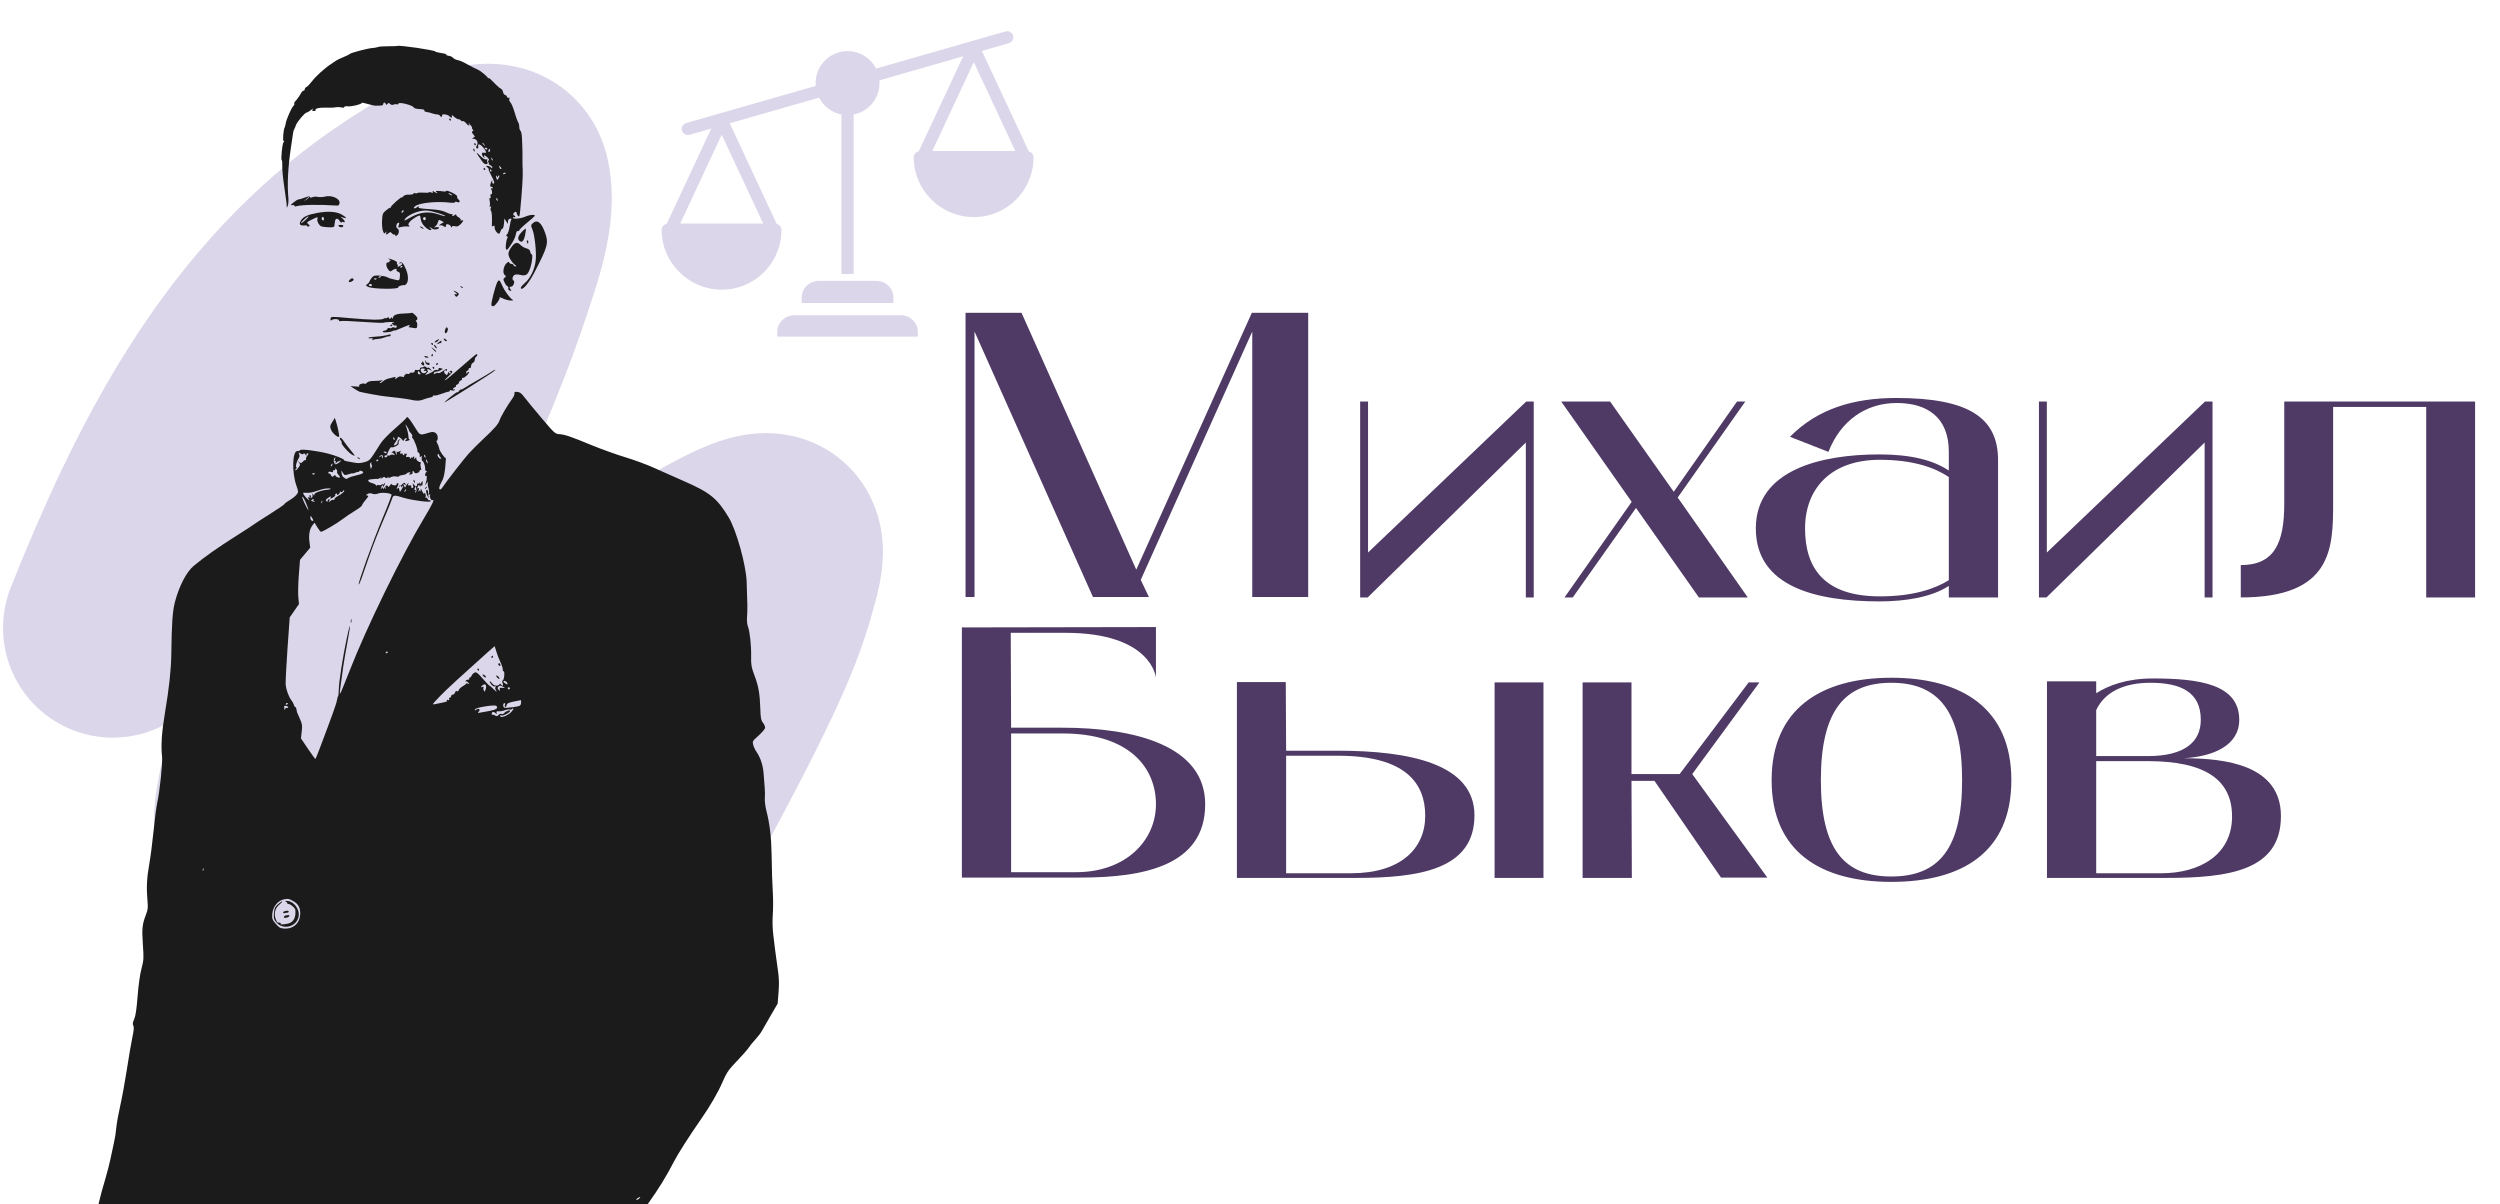 <?xml version="1.0" encoding="UTF-8"?> <svg xmlns="http://www.w3.org/2000/svg" xmlns:xlink="http://www.w3.org/1999/xlink" xmlns:svgjs="http://svgjs.com/svgjs" version="1.1" width="820" height="395"><svg xmlns="http://www.w3.org/2000/svg" width="820" height="395" viewBox="0 0 820 395" fill="none"><path d="M260.561 103.397H295.439C298.478 103.397 301.051 105.778 301.051 108.819V110.413H254.948V108.819C254.948 105.778 257.522 103.397 260.561 103.397V103.397ZM268.579 92.122H287.421C290.46 92.122 293.033 94.502 293.033 97.543V99.388H262.966V97.543C262.966 94.503 265.54 92.122 268.579 92.122V92.122ZM218.676 73.45L233.275 42.178L226.162 44.22C225.651 44.364 225.104 44.301 224.641 44.043C224.177 43.785 223.834 43.354 223.688 42.844C223.542 42.334 223.604 41.787 223.86 41.322C224.116 40.858 224.546 40.514 225.055 40.366L267.558 28.17C267.532 27.867 267.518 27.563 267.516 27.259C267.515 22.413 270.836 18.199 275.547 17.066C280.259 15.933 285.133 18.178 287.334 22.495L329.838 10.299C330.347 10.161 330.889 10.228 331.348 10.486C331.808 10.745 332.147 11.174 332.292 11.68C332.437 12.187 332.377 12.73 332.124 13.193C331.872 13.655 331.448 14 330.943 14.152L322.069 16.699L337.463 49.675C337.901 49.78 338.29 50.029 338.569 50.382C338.848 50.735 338.999 51.172 339 51.622C339.003 59.553 334.222 66.704 326.891 69.732C319.56 72.76 311.126 71.069 305.53 65.448C303.684 63.649 302.217 61.499 301.213 59.124C300.209 56.75 299.69 54.199 299.685 51.621C299.685 51.147 299.854 50.689 300.161 50.327C300.467 49.965 300.893 49.724 301.36 49.646L315.919 18.464L288.441 26.348C288.468 26.651 288.482 26.955 288.483 27.259C288.476 32.273 284.925 36.583 280.004 37.548V89.868H275.995V37.547C274.435 37.24 272.966 36.584 271.696 35.627C270.427 34.67 269.391 33.438 268.666 32.023L239.353 40.434L254.779 73.478C255.216 73.583 255.606 73.832 255.885 74.186C256.163 74.539 256.315 74.975 256.316 75.425C256.319 83.356 251.537 90.507 244.207 93.535C236.876 96.564 228.442 94.873 222.846 89.252C221 87.452 219.532 85.302 218.529 82.928C217.525 80.553 217.005 78.003 217 75.425C217.001 74.951 217.17 74.492 217.476 74.13C217.783 73.769 218.208 73.528 218.676 73.45ZM305.798 49.527H333.013L319.406 20.382L305.798 49.527ZM250.329 73.33L236.721 44.185L223.114 73.33H250.329Z" fill="#DBD6E9"></path><path d="M36.997 205.946C57.058 155.678 81.528 107.285 125.659 74.978C128.145 73.158 161.203 49.22 164.014 59.409C166.559 68.633 161.168 83.311 158.43 91.627C147.372 125.215 131.23 157.192 115.992 188.919C104.555 212.73 90.678 239.383 86.689 266.09C83.428 287.924 118.567 266.492 124.553 262.71C163.817 237.904 198.016 204.086 239.258 182.521C240.803 181.713 251.312 176.058 253.118 178.772C254.629 181.043 252.205 188.416 251.767 190.088C249.142 200.114 245.155 209.666 240.766 219.001C226.232 249.914 208.543 279.129 193.373 309.697C185.826 324.906 182.06 341.908 177.389 358.193" stroke="#DBD6E9" stroke-width="72" stroke-linecap="round"></path><path d="M410.605 102.591H429.091V195.826H410.739V108.753L374.168 190.2L376.847 195.826H358.495L319.647 108.753V195.826H316.7V102.591H335.052L372.695 186.851L410.605 102.591ZM500.59 131.714H503.066V195.96H500.472V145.153L448.603 195.96H446.128V131.714H448.721V181.225L500.59 131.714ZM550.286 163.189L573.273 195.96H557.241L536.611 166.607L515.863 195.96H513.152L535.196 164.603L512.091 131.714H528.123L548.989 161.303L569.736 131.714H572.448L550.286 163.189ZM622.002 130.535C645.933 130.535 655.363 137.136 655.363 150.929V195.96H639.213V192.188C633.555 195.843 625.185 197.257 616.462 197.257C595.832 197.257 575.91 192.542 575.91 173.327C575.91 154.112 597.247 149.043 616.462 149.043C626.718 149.043 634.144 150.929 639.213 154.347V148.217C639.213 136.665 631.904 132.185 622.12 132.185C611.982 132.185 603.73 137.962 599.722 148.217L587.109 143.266C596.186 134.071 607.974 130.535 622.002 130.535ZM639.213 190.302V156.469C634.852 153.522 627.779 150.811 616.58 150.811C600.547 150.811 592.06 160.242 592.06 173.327C592.06 186.412 598.425 195.607 616.58 195.607C627.779 195.607 634.852 193.013 639.213 190.302ZM723.234 131.714H725.71V195.96H723.116V145.153L671.247 195.96H668.772V131.714H671.365V181.225L723.234 131.714ZM749.235 131.714H811.831V195.96H795.799V133.482H765.267V165.075C765.267 179.928 764.913 195.96 734.971 195.96V185.351C746.052 185.351 749.235 178.042 749.235 165.193V131.714ZM348.502 238.685C372.196 238.685 395.301 244.579 395.301 263.794C395.301 283.952 375.143 287.843 354.396 287.843H315.494V205.795L379.151 205.678V222.299C379.151 222.299 377.855 207.564 349.445 207.564H331.526L331.644 238.685C336.36 238.685 343.786 238.685 348.502 238.685ZM352.981 286.074C369.249 286.074 379.151 275.701 379.151 263.794C379.151 252.124 370.782 240.571 348.502 240.571H331.644V286.074H352.981ZM438.709 246.23C462.522 246.23 483.623 250.591 483.623 267.449C483.623 285.249 465.469 287.96 444.604 287.96H405.702V223.714H421.734L421.852 246.23C426.567 246.23 434.112 246.23 438.709 246.23ZM506.257 287.96H490.225V223.832H506.257V287.96ZM443.189 286.428C459.457 286.428 467.473 278.294 467.473 267.567C467.473 256.957 461.107 247.88 438.827 247.88H421.852V286.428H443.189ZM555.051 253.892L579.688 287.843H564.481L542.673 256.132H535.128L535.246 287.96H519.096V223.832H535.128V253.892H550.925L573.558 223.832H577.095L555.051 253.892ZM620.349 222.299C643.454 222.299 659.722 232.319 659.722 255.896C659.722 279.473 643.69 289.257 620.349 289.257C597.008 289.257 581.094 279.237 581.094 255.896C581.094 232.555 597.244 222.299 620.349 222.299ZM620.349 287.489C635.91 287.489 643.572 278.412 643.572 255.896C643.572 233.262 635.792 223.95 620.349 223.95C604.906 223.95 597.244 233.262 597.244 255.896C597.244 278.412 604.788 287.489 620.349 287.489ZM716.318 248.705C729.756 248.705 748.146 250.827 748.146 267.684C748.146 285.603 731.053 287.96 710.305 287.96H671.404V223.478H687.554V227.368C691.68 224.775 697.574 222.535 706.18 222.535C721.387 222.535 734.472 224.421 734.472 236.092C734.472 244.461 726.102 248.116 716.318 248.705ZM687.554 232.909V247.998H704.411C716.671 247.998 721.858 243.282 721.858 236.092C721.858 227.132 715.492 223.95 705.354 223.95C696.749 223.95 690.383 226.897 687.554 232.909ZM708.891 286.428C721.504 286.428 732.114 280.416 732.114 267.802C732.114 255.896 723.508 249.648 704.411 249.648H687.554V286.428C699.696 286.428 696.513 286.428 708.891 286.428Z" fill="#4F3A66"></path><mask id="SvgjsMask1000" style="mask-type:alpha" maskUnits="userSpaceOnUse" x="37" y="0" width="220" height="384"><rect x="37.653" width="219" height="383.688" rx="109.5" fill="#D9D9D9"></rect></mask><g mask="url(#mask0_65_20)"><path fill-rule="evenodd" clip-rule="evenodd" d="M130.278 15.077C130.215 15.131 128.905 15.171 127.368 15.167C125.83 15.163 124.301 15.277 123.971 15.421C123.641 15.565 122.835 15.712 122.18 15.747C120.693 15.829 115.047 17.308 114.709 17.705C114.571 17.867 113.64 18.332 112.64 18.74C111.64 19.147 110.623 19.624 110.379 19.799C110.135 19.975 109.387 20.473 108.716 20.907C106.575 22.289 103.669 24.912 102.314 26.683C101.591 27.628 100.777 28.467 100.505 28.547C100.233 28.628 99.991 28.937 99.967 29.233C99.943 29.53 99.762 29.76 99.564 29.744C99.367 29.728 99.016 30.059 98.784 30.479C98.197 31.546 97.461 32.588 96.848 33.219C96.562 33.513 96.421 33.865 96.536 34C96.65 34.135 96.507 34.478 96.217 34.763C95.561 35.41 93.878 39.272 93.699 40.544C93.626 41.064 93.48 41.626 93.375 41.793C92.956 42.458 92.659 46.202 93.023 46.231C93.286 46.252 93.276 46.386 92.992 46.678C92.565 47.119 92.049 52.532 92.431 52.562C92.554 52.572 92.621 53.454 92.58 54.521C92.54 55.589 92.831 58.602 93.228 61.217C93.624 63.833 93.968 66.293 93.992 66.685C94.016 67.076 94.048 67.637 94.064 67.931C94.08 68.224 94.237 67.998 94.413 67.427C94.59 66.856 94.672 65.747 94.596 64.961C94.163 60.484 94.455 54.786 95.455 48.197C95.792 45.983 96.106 43.855 96.155 43.469C96.203 43.083 96.351 42.617 96.483 42.432C96.615 42.248 96.871 41.643 97.051 41.088C97.404 40.003 100.02 36.908 100.569 36.927C100.752 36.933 101.413 36.54 102.038 36.054C102.662 35.568 102.941 35.431 102.656 35.749C102.201 36.259 102.231 36.335 102.904 36.389C103.325 36.423 103.602 36.317 103.519 36.155C103.227 35.585 104.629 35.229 106.809 35.318C108.019 35.368 109.471 35.316 110.034 35.201C110.596 35.087 111.468 35.106 111.971 35.245C112.505 35.392 112.897 35.338 112.915 35.115C112.931 34.904 113.466 34.794 114.103 34.869C115.311 35.011 118.637 34.197 118.673 33.75C118.684 33.608 119.585 33.775 120.674 34.119C121.763 34.464 122.975 34.711 123.366 34.668C123.758 34.626 124.435 34.607 124.87 34.627C125.327 34.648 125.68 34.44 125.704 34.135C125.755 33.496 126.333 33.48 126.532 34.113C126.641 34.459 126.768 34.454 127.066 34.089C127.383 33.703 127.552 33.704 127.953 34.096C128.287 34.423 128.664 34.49 129.111 34.303C129.475 34.15 129.965 34.111 130.199 34.217C130.434 34.323 130.64 34.224 130.658 33.996C130.713 33.316 135.498 34.52 135.718 35.269C135.792 35.521 136.545 35.722 137.608 35.772C138.781 35.828 139.315 35.984 139.194 36.236C139.092 36.45 139.413 36.665 139.93 36.729C140.435 36.791 141.233 36.99 141.704 37.17C142.175 37.351 142.909 37.513 143.334 37.532C143.76 37.55 144.193 37.729 144.294 37.929C144.565 38.457 145.143 38.425 144.986 37.89C144.897 37.59 145.204 37.464 145.891 37.519C146.463 37.565 147.112 37.816 147.334 38.078C147.897 38.741 148.406 38.716 148.206 38.034C148.081 37.608 148.257 37.667 148.904 38.267C149.379 38.708 150.053 39.092 150.402 39.12C150.75 39.148 151.122 39.339 151.227 39.546C151.333 39.752 151.586 39.835 151.79 39.73C151.994 39.625 152.444 39.898 152.791 40.336C153.565 41.316 154.361 41.483 153.771 40.541C153.546 40.181 153.734 40.316 154.188 40.84C154.642 41.363 154.944 41.895 154.859 42.021C154.774 42.146 154.872 42.374 155.078 42.525C155.35 42.725 155.329 42.865 155.002 43.033C154.67 43.204 154.729 43.475 155.224 44.059C155.849 44.794 155.851 44.874 155.266 45.156C154.708 45.425 154.725 45.469 155.412 45.534C156.424 45.628 156.975 46.843 156.408 47.728C156.178 48.088 156.119 48.478 156.277 48.594C156.68 48.891 157.024 48.527 156.862 47.974C156.537 46.867 157.784 47.339 158.738 48.684C159.698 50.039 159.647 50.312 158.474 50.081C157.92 49.972 157.948 50.838 158.519 51.466C158.951 51.942 158.99 51.931 158.828 51.379C158.675 50.859 158.75 50.816 159.25 51.139C160.155 51.722 160.794 52.707 160.239 52.663C159.891 52.635 159.882 52.742 160.197 53.191C160.414 53.501 160.453 53.753 160.284 53.752C160.115 53.751 160.319 53.922 160.74 54.131C161.16 54.341 161.488 54.708 161.469 54.947C161.442 55.284 161.348 55.279 161.047 54.925C160.834 54.674 160.346 54.443 159.961 54.413C159.272 54.358 159.271 54.364 159.903 54.928C160.254 55.242 160.425 55.495 160.282 55.49C160.14 55.485 160.504 56.388 161.093 57.498C162.195 59.574 162.364 60.274 161.754 60.226C161.561 60.21 161.424 59.934 161.45 59.611C161.513 58.823 161.289 59.088 160.912 60.247C160.678 60.967 160.733 61.207 161.136 61.239C161.429 61.263 161.656 61.45 161.64 61.655C161.623 61.86 161.436 61.9 161.225 61.744C160.961 61.55 160.924 61.624 161.108 61.98C161.518 62.776 161.511 63.75 161.096 63.717C160.876 63.699 160.796 64.001 160.9 64.454C161.013 64.941 160.952 65.129 160.734 64.969C160.5 64.796 160.468 65.12 160.633 65.984C160.766 66.682 160.749 67.424 160.596 67.634C160.411 67.887 160.481 67.931 160.804 67.765C161.165 67.579 161.216 67.673 161 68.126C160.84 68.462 160.869 68.966 161.065 69.245C161.357 69.662 161.434 71.066 161.334 74.144C161.328 74.314 161.534 74.304 161.791 74.123C162.143 73.875 162.255 74.011 162.241 74.67C162.226 75.444 163.042 76.587 163.668 76.668C163.791 76.684 164.023 76.309 164.183 75.835C164.343 75.36 164.628 74.984 164.817 74.999C165.007 75.015 165.225 74.275 165.303 73.355L165.444 71.683L166.016 72.567L166.588 73.451L166.622 72.626C166.643 72.088 166.886 71.774 167.321 71.721C167.75 71.669 167.888 71.776 167.708 72.022C167.555 72.232 167.301 73.278 167.144 74.347C166.986 75.417 166.633 76.524 166.359 76.808C165.962 77.219 165.948 77.362 166.29 77.508C166.525 77.61 166.601 77.853 166.458 78.049C166.029 78.634 165.709 81.111 165.984 81.712C166.184 82.151 166.455 81.957 167.238 80.81C168.627 78.775 168.994 77.975 169.37 76.16C169.42 75.921 169.697 75.744 169.987 75.767C170.276 75.79 170.423 75.703 170.314 75.573C170.204 75.444 171.411 74.265 172.997 72.953C175.771 70.657 175.841 70.564 174.849 70.485C174.282 70.44 173.209 70.67 172.465 70.997C170.758 71.747 168.229 71.991 168.276 71.402C168.294 71.172 168.459 71.095 168.643 71.23C168.826 71.365 168.99 71.307 169.006 71.103C169.022 70.898 168.878 70.717 168.685 70.702C168.133 70.657 168.352 69.71 168.955 69.532C169.272 69.438 169.482 69.569 169.459 69.845C169.439 70.106 169.643 70.535 169.913 70.8C170.34 71.218 170.433 70.989 170.625 69.039C171.204 63.18 171.561 57.476 171.452 55.862C171.385 54.882 171.349 53.285 171.371 52.312C171.393 51.339 171.385 49.903 171.354 49.121C171.323 48.339 171.262 46.696 171.218 45.469C171.174 44.243 170.971 43.111 170.766 42.953C170.562 42.795 170.376 42.345 170.353 41.954C170.284 40.766 170.204 40.439 169.855 39.912C169.671 39.634 169.186 38.242 168.778 36.819C168.37 35.396 167.76 33.937 167.422 33.577C167.07 33.203 166.916 32.692 167.062 32.386C167.232 32.031 167.172 31.925 166.885 32.073C166.638 32.2 166.379 32.051 166.285 31.729C166.193 31.417 165.901 31.144 165.636 31.123C165.371 31.102 165.088 30.686 165.006 30.2C164.925 29.713 164.601 29.209 164.287 29.081C163.972 28.952 163.26 28.371 162.704 27.79C160.934 25.94 160.3 25.381 160.273 25.648C160.258 25.791 160.144 25.74 160.017 25.534C159.593 24.84 157.485 23.134 156.623 22.786C156.153 22.596 155.006 22.027 154.076 21.52C151.487 20.112 151.104 19.939 150.022 19.695C149.47 19.57 148.812 19.224 148.558 18.925C148.305 18.627 147.714 18.352 147.245 18.314C146.776 18.277 146.404 18.114 146.416 17.953C146.429 17.791 146.007 17.602 145.479 17.531C144.357 17.381 142.784 17.018 142.792 16.911C142.827 16.473 130.72 14.699 130.278 15.077ZM147.365 39.232C147.469 39.435 147.623 39.607 147.708 39.614C147.794 39.62 147.876 39.467 147.891 39.274C147.907 39.08 147.752 38.908 147.548 38.892C147.344 38.876 147.261 39.029 147.365 39.232ZM158.223 46.966C158.217 47.039 158.471 47.338 158.787 47.631C159.309 48.113 159.322 48.102 158.931 47.509C158.519 46.885 158.246 46.676 158.223 46.966ZM155.546 47.327C155.649 47.53 155.804 47.702 155.889 47.709C155.974 47.715 156.056 47.562 156.072 47.369C156.087 47.175 155.933 47.003 155.728 46.987C155.524 46.971 155.442 47.124 155.546 47.327ZM159.001 48.725C159.088 48.894 159.307 49.045 159.489 49.059C159.67 49.074 159.829 48.954 159.842 48.792C159.855 48.631 159.636 48.48 159.355 48.458C159.074 48.435 158.915 48.556 159.001 48.725ZM160.413 49.015C160.06 49.317 160.055 49.813 160.406 49.841C160.567 49.854 160.717 49.627 160.74 49.336C160.788 48.738 160.764 48.715 160.413 49.015ZM155.231 49.053C155.217 49.235 155.353 49.493 155.535 49.627C155.723 49.766 155.794 49.63 155.699 49.306C155.514 48.678 155.272 48.546 155.231 49.053ZM156.376 50.228C156.682 50.845 156.788 51.007 158.039 52.771C158.661 53.648 159.104 53.957 159.549 53.825C159.998 53.692 160.087 53.507 159.857 53.178C159.68 52.925 159.661 52.61 159.816 52.478C159.97 52.346 159.936 52.257 159.74 52.281C158.947 52.377 158.483 52.117 157.32 50.924C156.65 50.237 156.226 49.924 156.376 50.228ZM161.187 52.134C161.291 52.491 161.471 52.703 161.588 52.603C161.705 52.503 161.62 52.21 161.399 51.952C161.08 51.579 161.037 51.617 161.187 52.134ZM163.817 54.898C163.905 55.197 164.137 55.455 164.333 55.47C164.538 55.487 164.522 55.261 164.295 54.936C164.078 54.626 163.845 54.368 163.779 54.363C163.712 54.358 163.729 54.598 163.817 54.898ZM158.611 55.368C158.595 55.561 158.75 55.733 158.954 55.75C159.158 55.766 159.241 55.613 159.137 55.41C159.033 55.207 158.879 55.035 158.794 55.028C158.708 55.021 158.626 55.174 158.611 55.368ZM160.688 55.888C160.672 56.082 160.827 56.254 161.031 56.27C161.235 56.286 161.318 56.133 161.214 55.93C161.11 55.727 160.956 55.555 160.871 55.548C160.785 55.541 160.703 55.694 160.688 55.888ZM165.02 56.939C164.881 57.128 165.017 57.199 165.339 57.104C165.965 56.918 166.097 56.674 165.592 56.634C165.41 56.62 165.153 56.757 165.02 56.939ZM162.696 57.643C162.692 57.838 162.773 58.275 162.878 58.616C163.042 59.148 163.135 59.118 163.543 58.403C163.804 57.946 163.875 57.56 163.7 57.546C163.525 57.532 163.364 57.719 163.342 57.961C163.314 58.254 163.202 58.215 163.003 57.845C162.839 57.539 162.701 57.449 162.696 57.643ZM146.38 62.61C146.366 62.791 145.923 62.87 145.395 62.786C144.868 62.702 144.04 62.628 143.555 62.622C142.849 62.613 142.772 62.687 143.172 62.994C143.858 63.521 143.257 63.445 142.408 62.897C141.87 62.551 141.77 62.555 141.955 62.917C142.127 63.254 141.989 63.31 141.451 63.123C141.044 62.98 140.702 62.968 140.692 63.095C140.682 63.222 139.924 63.264 139.007 63.188C138.091 63.111 137.14 63.169 136.895 63.315C136.648 63.461 136.303 63.475 136.128 63.346C135.952 63.216 135.733 63.289 135.64 63.508C135.547 63.727 134.869 63.879 134.133 63.845C133.261 63.806 132.604 64.006 132.251 64.417C131.953 64.764 131.72 64.916 131.733 64.754C131.746 64.592 130.944 65.175 129.952 66.048C128.96 66.922 128.178 67.759 128.214 67.91C128.251 68.06 128.135 68.171 127.957 68.157C127.779 68.143 127.141 68.552 126.54 69.067C125.544 69.918 125.434 70.206 125.317 72.274C125.246 73.524 125.364 75.052 125.58 75.671C125.932 76.681 126.023 76.739 126.474 76.246C126.937 75.741 126.956 75.745 126.713 76.297C126.391 77.032 126.734 77.098 127.495 76.448C128 76.016 128.117 76.026 128.55 76.535C128.818 76.851 129.19 77.031 129.376 76.935C129.562 76.839 129.699 76.948 129.681 77.177C129.656 77.487 129.791 77.492 130.209 77.196C130.946 76.676 131.043 75.27 130.364 74.945C129.738 74.644 129.947 73.23 130.643 73.06C130.982 72.978 131.026 73.194 130.805 73.849C130.516 74.709 130.547 74.739 131.469 74.469C132.002 74.313 132.941 74.223 133.555 74.269C134.354 74.329 134.538 74.251 134.2 73.996C133.798 73.693 133.829 73.508 134.406 72.761C135.016 71.972 137.089 70.663 137.662 70.706C137.785 70.715 137.942 71.257 138.012 71.911C138.087 72.628 138.572 73.547 139.23 74.223C140.309 75.332 141.44 75.832 141.489 75.223C141.503 75.051 141.33 74.895 141.105 74.877C140.88 74.859 140.805 74.751 140.939 74.636C141.073 74.522 141.405 74.646 141.677 74.912C141.964 75.192 142.551 75.332 143.072 75.245C144.304 75.037 144.28 74.356 143.046 74.516C142.258 74.619 142.187 74.579 142.682 74.315C143.021 74.133 143.437 73.527 143.608 72.967C143.892 72.032 143.984 71.987 144.745 72.411L145.573 72.873L144.548 73.478C143.984 73.81 143.82 74.009 144.185 73.919C144.549 73.83 145.022 73.886 145.234 74.044C145.918 74.553 146.443 74.539 146.29 74.016C146.067 73.258 147.519 73.486 147.893 74.268C148.1 74.701 148.217 74.755 148.25 74.432C148.284 74.104 148.588 74.032 149.213 74.204C149.9 74.393 150.346 74.242 151.016 73.592C152.05 72.587 152.214 72.056 151.415 72.293C151.094 72.387 150.957 72.317 151.094 72.129C151.227 71.948 150.947 71.582 150.471 71.318C149.996 71.053 149.621 70.671 149.637 70.47C149.654 70.248 149.487 70.257 149.211 70.493C148.631 70.989 148.064 70.956 148.436 70.447C148.596 70.229 148.559 70.143 148.351 70.25C148.149 70.354 147.229 70.08 146.306 69.642C145 69.02 143.796 68.79 140.858 68.599C137.699 68.395 137.124 68.275 137.321 67.862C137.48 67.529 137.306 67.562 136.786 67.965C135.927 68.628 135.319 68.344 136.137 67.662C137.485 66.538 143.175 65.942 147.573 66.464C148.487 66.573 149.247 66.509 149.262 66.323C149.277 66.138 149.511 66.092 149.782 66.222C150.668 66.647 151.159 66.081 150.429 65.476C150.059 65.169 149.843 64.73 149.948 64.5C150.064 64.247 149.401 63.725 148.273 63.182C147.247 62.686 146.395 62.429 146.38 62.61ZM147.354 63.682C147.629 63.893 148.011 64.078 148.204 64.094C148.397 64.109 148.33 63.949 148.056 63.738C147.781 63.528 147.399 63.343 147.206 63.327C147.013 63.312 147.08 63.471 147.354 63.682ZM162.765 65.247C162.75 65.429 162.887 65.687 163.068 65.821C163.257 65.96 163.327 65.823 163.233 65.501C163.048 64.872 162.805 64.74 162.765 65.247ZM106.637 64.474C105.916 64.665 104.858 64.714 104.286 64.582C103.714 64.451 102.911 64.49 102.502 64.669C101.961 64.907 101.731 64.886 101.659 64.593C101.594 64.327 101.011 64.403 99.957 64.814C99.076 65.157 98.171 65.424 97.947 65.406C97.722 65.388 96.977 65.832 96.29 66.392C95.256 67.237 95.175 67.388 95.815 67.274C96.239 67.198 96.574 67.296 96.558 67.493C96.543 67.689 96.814 67.764 97.163 67.66C98.938 67.13 104.678 67.036 110.699 67.439C111.014 67.46 111.297 67.124 111.377 66.635C111.616 65.175 108.814 63.898 106.637 64.474ZM100.404 65.337L99.673 66.075L100.516 65.468C101.308 64.897 101.538 64.63 101.257 64.607C101.19 64.602 100.807 64.93 100.404 65.337ZM137.623 69.29C135.59 69.748 133.207 71.055 132.782 71.946C132.514 72.507 132.55 72.494 134.928 71.168C137.843 69.543 140.719 69.26 143.745 70.301C144.883 70.693 145.892 70.948 145.986 70.867C146.212 70.674 143.996 69.898 141.549 69.316C140.019 68.952 139.152 68.946 137.623 69.29ZM131.977 69.069C131.838 69.188 131.711 69.449 131.695 69.649C131.677 69.869 131.842 69.862 132.114 69.629C132.361 69.418 132.487 69.157 132.396 69.049C132.304 68.941 132.115 68.95 131.977 69.069ZM174.698 73.266C174.084 73.845 174.081 73.96 174.638 75.298C175.395 77.118 176.008 82.934 175.708 85.462C175.361 88.395 173.985 91.238 172.129 92.855C171.005 93.835 170.645 94.353 170.89 94.642C171.421 95.267 173.497 92.807 175.182 89.555C179.747 80.747 180.024 79.7 178.73 76.185C177.506 72.861 176.158 71.885 174.698 73.266ZM138.863 71.381C138.56 71.64 138.833 72.215 139.276 72.251C139.457 72.265 139.625 72.039 139.648 71.749C139.692 71.204 139.29 71.016 138.863 71.381ZM104.179 69.818C100.962 70.394 99.421 71.097 98.713 72.308C97.991 73.546 98.335 74.062 99.803 73.942C100.506 73.885 100.915 73.973 100.782 74.154C100.656 74.327 100.826 74.385 101.167 74.284C101.732 74.117 101.738 74.067 101.237 73.635C100.47 72.971 100.535 72.876 102.352 71.993C104.284 71.055 104.378 71.047 104.1 71.847C103.982 72.186 104.172 72.894 104.522 73.422C105.09 74.28 105.392 74.397 107.368 74.522C109.066 74.63 109.597 74.541 109.656 74.137C109.698 73.848 109.791 73.178 109.863 72.648C110.023 71.469 110.818 71.442 111.49 72.591C111.756 73.045 111.989 73.228 112.007 72.998C112.026 72.767 112.27 72.688 112.551 72.823C113.335 73.199 113.212 72.406 112.376 71.697L111.632 71.066L112.578 71.377C113.932 71.822 113.774 71.408 112.225 70.451C110.524 69.402 107.729 69.182 104.179 69.818ZM171.343 75.858C170.025 77.197 169.66 78.179 170.23 78.851C171.058 79.826 171.799 79.187 172.223 77.132C172.442 76.074 172.554 75.13 172.472 75.035C172.391 74.939 171.883 75.309 171.343 75.858ZM105.613 71.327C105.452 71.547 105.466 71.897 105.643 72.107C106.064 72.602 106.474 72.041 106.153 71.411C105.965 71.043 105.835 71.023 105.613 71.327ZM99.719 71.995C99.107 72.568 98.668 73.111 98.743 73.2C98.819 73.289 99.466 72.832 100.181 72.183C100.896 71.534 101.335 70.992 101.157 70.978C100.978 70.964 100.331 71.421 99.719 71.995ZM138.006 74.63C138.28 74.841 138.662 75.026 138.855 75.041C139.048 75.056 138.982 74.897 138.707 74.686C138.433 74.475 138.05 74.29 137.857 74.275C137.664 74.259 137.731 74.419 138.006 74.63ZM111.026 73.931C110.935 74.057 111.102 74.275 111.398 74.418C111.962 74.688 112.593 74.513 112.628 74.075C112.653 73.751 111.25 73.625 111.026 73.931ZM172.809 79.359C172.897 79.658 173.031 79.908 173.107 79.914C173.182 79.92 173.263 79.687 173.287 79.397C173.31 79.106 173.176 78.856 172.989 78.841C172.802 78.827 172.721 79.059 172.809 79.359ZM167.986 80.725C166.61 82.523 166.465 83.357 167.267 84.842C167.659 85.567 168.354 86.442 168.812 86.787C169.461 87.276 169.509 87.406 169.03 87.375C168.692 87.353 168.428 87.177 168.444 86.983C168.459 86.79 168.169 86.607 167.799 86.577C167.429 86.548 167.062 86.319 166.983 86.069C166.887 85.764 166.58 85.885 166.05 86.438C165.079 87.448 164.792 89.702 165.568 90.223C166.044 90.542 166.04 90.633 165.526 91.072C165.013 91.511 165.014 91.687 165.534 92.724C165.854 93.362 166.284 93.898 166.488 93.915C166.692 93.931 166.791 94.212 166.708 94.539C166.615 94.907 166.821 95.208 167.248 95.326C167.807 95.48 167.862 95.422 167.537 95.025C166.999 94.367 167.064 93.96 167.699 94.011C168.341 94.062 169.02 92.265 168.45 92.023C167.897 91.787 168.048 90.667 168.694 90.211C169.04 89.966 169.767 89.956 170.734 90.182C172.582 90.612 173.213 90.115 174.016 87.596C174.588 85.799 174.795 83.169 174.346 83.4C174.206 83.472 174.025 83.135 173.944 82.652C173.836 82.003 173.488 81.688 172.62 81.452C171.973 81.275 171.145 80.804 170.78 80.403C169.81 79.339 168.971 79.436 167.986 80.725ZM127.808 85.155C128.181 85.353 128.278 85.508 128.024 85.502C127.771 85.495 127.639 85.637 127.73 85.818C127.823 85.998 127.625 86.102 127.291 86.048C126.487 85.919 126.544 87.451 127.383 88.465C127.954 89.157 128.031 89.168 128.691 88.658C129.432 88.087 130.416 87.967 130.028 88.496C129.903 88.667 130.111 88.934 130.49 89.088C131.173 89.368 131.253 89.542 131.172 90.562C131.057 92.001 130.971 92.081 129.837 91.798C129.218 91.644 128.478 91.468 128.191 91.407C127.905 91.346 127.367 91.123 126.995 90.912C126.624 90.701 125.487 90.471 124.47 90.4C122.919 90.292 122.512 90.402 121.952 91.082C121.584 91.528 121.235 92.104 121.177 92.36C121.118 92.617 120.786 93.003 120.439 93.217C119.868 93.569 119.902 93.654 120.783 94.095C122.259 94.832 130.976 94.95 130.608 94.227C130.527 94.07 130.948 93.813 131.543 93.657C132.138 93.501 132.618 93.455 132.61 93.555C132.602 93.656 132.851 93.52 133.164 93.252C134.006 92.532 134.03 90.46 133.22 88.477C132.331 86.302 131.805 85.739 131.069 86.178C130.612 86.45 130.62 86.48 131.12 86.363C131.991 86.16 132.191 86.602 131.444 87.082C130.675 87.577 130.131 87.61 130.474 87.14C130.609 86.956 130.557 86.792 130.359 86.776C130.16 86.76 130.095 86.543 130.215 86.294C130.356 85.997 129.969 85.66 129.093 85.318C127.559 84.72 126.806 84.624 127.808 85.155ZM131.322 87.583C131.305 87.788 131.457 87.871 131.66 87.766C131.863 87.662 132.034 87.507 132.041 87.421C132.047 87.336 131.895 87.253 131.702 87.238C131.509 87.223 131.338 87.378 131.322 87.583ZM163.061 92.666C162.432 93.92 161.01 99.494 161.176 100.057C161.26 100.343 161.572 100.506 161.868 100.418C162.548 100.217 164.104 98.029 163.88 97.59C163.788 97.409 164.247 97.538 164.901 97.876C165.555 98.213 166.688 98.525 167.419 98.568C168.15 98.611 168.529 98.538 168.262 98.407C167.385 97.976 165.49 95.435 164.732 93.672C163.897 91.73 163.616 91.561 163.061 92.666ZM124.175 90.885C124.036 91.075 124.172 91.145 124.494 91.05C125.121 90.865 125.252 90.621 124.747 90.581C124.566 90.566 124.308 90.703 124.175 90.885ZM122.747 91.549C122.835 91.721 123.062 91.783 123.25 91.686C123.732 91.438 123.689 91.323 123.098 91.276C122.817 91.253 122.659 91.376 122.747 91.549ZM151.182 94.153C151.401 94.413 151.675 94.544 151.791 94.444C151.908 94.344 151.729 94.132 151.394 93.972C150.909 93.741 150.866 93.778 151.182 94.153ZM114.741 91.739C114.473 92.014 114.335 92.335 114.434 92.452C114.721 92.791 116.178 92.021 115.981 91.635C115.722 91.129 115.298 91.165 114.741 91.739ZM120.965 93.468C120.95 93.662 121.174 93.839 121.463 93.862C121.753 93.885 122.002 93.746 122.018 93.552C122.033 93.358 121.809 93.181 121.519 93.158C121.23 93.135 120.981 93.274 120.965 93.468ZM149.37 95.914C150.121 96.428 150.03 96.686 149.179 96.452C149.004 96.404 149.047 96.63 149.273 96.953C149.646 97.484 149.735 97.485 150.189 96.957C150.619 96.457 150.587 96.304 149.963 95.885C149.562 95.616 149.077 95.384 148.884 95.368C148.691 95.353 148.91 95.598 149.37 95.914ZM134.97 102.597C134.863 102.688 134.002 102.78 133.057 102.8C130.281 102.86 129.013 103.27 128.912 104.141C128.859 104.592 128.761 104.701 128.671 104.409C128.543 103.99 128.461 103.984 128.146 104.367C127.846 104.73 127.744 104.727 127.626 104.35C127.513 103.99 127.358 103.967 126.955 104.252C126.666 104.455 126.439 104.504 126.451 104.36C126.462 104.215 126.216 104.278 125.904 104.498C125.166 105.019 121.631 104.963 114.361 104.312C108.5 103.788 108.489 103.788 108.426 104.573C108.377 105.185 108.465 105.274 108.818 104.971C109.39 104.483 111.248 104.605 111.206 105.129C111.188 105.364 111.427 105.436 111.81 105.309C112.159 105.193 115.367 105.313 118.939 105.575C122.511 105.836 125.599 105.962 125.802 105.854C126.004 105.747 127.046 105.636 128.116 105.609C129.187 105.582 129.677 105.645 129.206 105.75C128.441 105.921 128.405 105.996 128.869 106.45C129.156 106.73 129.563 106.87 129.774 106.761C129.986 106.652 130.138 106.821 130.113 107.136C130.081 107.54 129.874 107.63 129.412 107.441C129.052 107.293 128.647 107.323 128.513 107.507C128.378 107.69 128.045 107.734 127.772 107.603C127.495 107.469 127.161 107.606 127.015 107.912C126.871 108.213 126.543 108.442 126.286 108.422C126.028 108.401 125.696 108.552 125.546 108.756C125.209 109.217 128.147 109.028 128.853 108.543C129.11 108.367 129.312 108.322 129.302 108.443C129.293 108.564 130.562 108.097 132.122 107.406C133.682 106.714 134.72 106.398 134.43 106.703C134.139 107.009 133.959 107.275 134.029 107.294C134.1 107.315 134.746 107.43 135.464 107.55C136.694 107.756 136.776 107.71 136.851 106.77C136.895 106.22 136.765 105.648 136.562 105.498C136.294 105.301 136.308 105.167 136.613 105.01C136.843 104.891 136.959 104.562 136.87 104.278C136.669 103.638 135.235 102.37 134.97 102.597ZM146.179 107.713C145.79 108.528 145.781 109.27 146.158 109.3C146.338 109.315 146.617 109.002 146.779 108.605C147.137 107.724 146.574 106.885 146.179 107.713ZM128.02 106.81C128.004 107.014 128.156 107.097 128.359 106.993C128.561 106.889 128.733 106.734 128.74 106.648C128.746 106.562 128.594 106.48 128.401 106.465C128.208 106.449 128.037 106.605 128.02 106.81ZM126.529 110.014C125.736 110.212 124.224 110.398 123.169 110.428C122.113 110.457 121.095 110.613 120.907 110.774C120.704 110.948 120.959 111.023 121.536 110.959C122.27 110.878 122.429 110.958 122.188 111.287C121.961 111.597 122.013 111.648 122.37 111.465C122.645 111.323 123.342 111.193 123.919 111.176C124.495 111.159 125.457 110.946 126.057 110.703C126.656 110.461 127.36 110.28 127.619 110.3C127.879 110.321 128.104 110.18 128.12 109.986C128.135 109.792 128.108 109.638 128.059 109.644C128.01 109.649 127.321 109.815 126.529 110.014ZM145.725 111.532C145.952 111.822 146.28 111.988 146.454 111.9C146.627 111.813 146.565 111.588 146.317 111.4C145.614 110.87 145.267 110.948 145.725 111.532ZM143.057 111.688C142.687 111.926 142.506 112.2 142.656 112.297C142.805 112.394 143.227 112.204 143.593 111.874C144.369 111.176 144.035 111.06 143.057 111.688ZM144.104 112.11C143.746 112.341 143.443 112.65 143.431 112.797C143.419 112.945 143.636 112.906 143.912 112.711C144.188 112.516 144.485 112.44 144.572 112.543C144.66 112.646 144.75 112.492 144.773 112.202C144.797 111.911 144.802 111.678 144.785 111.683C144.769 111.687 144.462 111.88 144.104 112.11ZM141.487 112.825C141.591 113.029 141.745 113.2 141.83 113.207C141.916 113.214 141.998 113.061 142.013 112.867C142.029 112.674 141.874 112.502 141.67 112.486C141.466 112.469 141.383 112.622 141.487 112.825ZM142.341 113.179C142.327 113.363 142.536 113.73 142.806 113.994C143.076 114.258 143.306 114.364 143.317 114.23C143.327 114.095 143.118 113.729 142.852 113.415C142.586 113.102 142.356 112.995 142.341 113.179ZM142.124 114.674C142.517 115.157 142.934 115.47 143.05 115.371C143.167 115.271 142.845 114.876 142.336 114.493L141.409 113.797L142.124 114.674ZM151.303 120.339C148.69 122.656 146.309 124.625 146.01 124.715C145.712 124.805 146.108 124.316 146.891 123.628C147.675 122.94 148.33 122.2 148.347 121.983C148.404 121.267 147.157 121.655 146.907 122.431C146.687 123.112 146.595 123.135 146.033 122.649C145.422 122.12 145.66 121.09 146.287 121.552C146.458 121.677 146.611 121.612 146.627 121.407C146.673 120.839 146.336 120.926 145.117 121.8C144.503 122.239 143.857 122.493 143.681 122.363C143.505 122.234 143.116 122.301 142.816 122.512C142.383 122.818 142.28 122.795 142.311 122.401C142.333 122.128 142.667 121.906 143.053 121.908C143.44 121.909 144.098 121.709 144.516 121.462L145.275 121.014L144.574 120.769C144.097 120.602 143.86 120.694 143.831 121.057C143.805 121.374 143.592 121.496 143.303 121.357C143.036 121.229 142.614 121.334 142.364 121.591C141.95 122.019 139.927 122.977 139.51 122.944C139.414 122.937 139.646 122.636 140.026 122.277C140.455 121.871 140.555 121.61 140.291 121.589C140.057 121.57 139.976 121.404 140.111 121.219C140.272 120.999 140.609 121.041 141.093 121.344C141.829 121.804 141.829 121.803 141.183 121.049C140.828 120.634 140.471 120.432 140.39 120.6C140.309 120.768 140.025 120.693 139.759 120.432C139.47 120.15 139.169 120.084 139.012 120.269C138.867 120.44 138.512 120.561 138.223 120.538C137.933 120.515 137.72 120.697 137.749 120.943C137.795 121.333 137.114 121.508 136.307 121.313C136.164 121.278 136.028 121.488 136.005 121.778C135.979 122.11 135.629 122.28 135.065 122.235C134.572 122.195 134.24 122.306 134.329 122.48C134.419 122.655 134.104 122.724 133.63 122.633C133.157 122.542 132.846 122.62 132.941 122.805C133.036 122.99 132.937 123.128 132.721 123.111C132.505 123.093 132.417 123.252 132.525 123.464C132.651 123.71 132.421 123.746 131.883 123.564C131.343 123.381 130.831 123.462 130.448 123.79C129.75 124.386 129.282 124.437 129.696 123.872C129.898 123.596 129.777 123.546 129.289 123.701C128.908 123.822 128.095 124.024 127.483 124.15C126.871 124.276 126.06 124.673 125.681 125.031C125.301 125.39 124.828 125.67 124.628 125.654C124.428 125.638 124.59 125.403 124.989 125.132C125.694 124.654 125.692 124.645 124.916 124.793C124.477 124.878 123.384 124.948 122.487 124.949C121.474 124.951 120.671 125.168 120.368 125.522C120.099 125.835 119.743 125.995 119.578 125.877C119.107 125.544 117.58 126.105 117.798 126.531C117.905 126.741 117.865 126.88 117.708 126.839C117.551 126.799 116.868 126.748 116.19 126.725L114.958 126.684L116.301 127.553C117.039 128.032 117.799 128.461 117.99 128.508C119.756 128.942 125.233 129.922 126.345 130.003C127.847 130.111 134.389 130.957 134.383 131.042C134.38 131.071 135.085 131.203 135.948 131.338C136.954 131.495 137.976 131.396 138.794 131.063C139.497 130.778 140.515 130.471 141.056 130.382C141.597 130.293 142.053 130.055 142.069 129.854C142.085 129.653 142.238 129.591 142.409 129.717C142.58 129.843 143.672 129.595 144.836 129.167C146 128.739 147.069 128.423 147.211 128.465C147.354 128.507 147.483 128.372 147.5 128.165C147.517 127.955 147.819 127.907 148.185 128.057C148.546 128.205 148.972 128.145 149.133 127.925C149.318 127.672 149.269 127.605 149.001 127.744C148.767 127.864 148.589 127.79 148.606 127.579C148.623 127.367 148.88 127.123 149.177 127.035C149.474 126.946 149.651 126.743 149.568 126.583C149.486 126.422 149.662 126.219 149.96 126.13C150.257 126.043 150.518 125.745 150.54 125.469C150.562 125.193 150.835 124.892 151.145 124.8C151.456 124.708 151.625 124.465 151.521 124.26C151.416 124.056 151.566 123.907 151.852 123.93C152.435 123.977 154.091 122.343 153.804 122.004C153.703 121.886 153.455 122.01 153.253 122.28C152.944 122.693 152.892 122.673 152.929 122.156C152.953 121.817 153.13 121.551 153.323 121.567C153.516 121.582 153.694 121.348 153.718 121.046C153.742 120.744 153.912 120.608 154.095 120.743C154.285 120.882 154.46 120.595 154.502 120.076C154.542 119.575 154.819 119.092 155.117 119.003C155.415 118.915 155.689 118.473 155.725 118.021C155.761 117.569 155.956 117.114 156.159 117.009C156.588 116.788 156.702 116.164 156.317 116.142C156.171 116.134 153.915 118.023 151.303 120.339ZM141.574 116.352C141.448 116.523 141.473 116.757 141.629 116.872C141.784 116.987 141.931 116.85 141.953 116.568C142.001 115.974 141.894 115.914 141.574 116.352ZM139.217 116.93C139.203 117.105 139.507 117.274 139.893 117.305C140.279 117.336 140.6 117.3 140.606 117.226C140.612 117.152 140.307 116.983 139.93 116.851C139.552 116.719 139.231 116.754 139.217 116.93ZM139.504 118.337C139.398 119.059 139.774 119.59 140.469 119.699C140.816 119.753 140.995 119.598 140.912 119.314C140.835 119.052 140.555 118.901 140.291 118.98C140.024 119.059 139.759 118.83 139.696 118.467C139.62 118.032 139.556 117.988 139.504 118.337ZM138.538 118.495C138.632 118.73 138.528 118.967 138.308 119.021C138.048 119.086 138.082 119.294 138.403 119.608C139.098 120.287 139.448 119.645 138.855 118.78C138.587 118.389 138.445 118.261 138.538 118.495ZM143.086 119.332C142.951 119.516 143.008 119.68 143.212 119.696C143.417 119.713 143.597 119.567 143.612 119.374C143.628 119.18 143.571 119.016 143.485 119.009C143.4 119.002 143.221 119.148 143.086 119.332ZM161.175 121.96C160.594 122.369 158.619 123.56 156.788 124.605C154.957 125.651 153.038 126.795 152.524 127.149C152.011 127.502 151.41 127.781 151.189 127.767C150.968 127.754 150.673 127.983 150.533 128.277C150.393 128.57 150.164 128.734 150.024 128.641C149.885 128.547 148.748 129.34 147.498 130.403C145.263 132.303 145.253 132.319 146.89 131.376C149.161 130.068 160.187 123.096 161.579 122.088C162.198 121.641 162.598 121.261 162.468 121.245C162.339 121.229 161.757 121.551 161.175 121.96ZM141.921 120.656C142.025 120.859 142.179 121.031 142.264 121.038C142.349 121.045 142.432 120.892 142.447 120.698C142.462 120.505 142.308 120.333 142.104 120.316C141.899 120.3 141.817 120.453 141.921 120.656ZM137.958 121.273C137.976 121.545 138.139 121.942 138.321 122.156C138.698 122.6 139.842 122.365 139.885 121.835C139.9 121.642 139.645 121.562 139.319 121.659C138.844 121.8 138.814 121.743 139.172 121.375C139.533 121.003 139.457 120.902 138.772 120.848C138.25 120.806 137.938 120.97 137.958 121.273ZM147.275 122.147C147.259 122.341 147.414 122.512 147.618 122.529C147.822 122.545 147.905 122.392 147.801 122.189C147.697 121.986 147.543 121.814 147.457 121.807C147.372 121.8 147.29 121.953 147.275 122.147ZM137.03 122.215C137.006 122.505 137.244 122.763 137.556 122.788C138.023 122.825 138.055 122.732 137.731 122.271C137.514 121.961 137.277 121.703 137.204 121.697C137.131 121.691 137.053 121.924 137.03 122.215ZM168.751 129.016C168.841 129.324 168.493 130.142 167.977 130.834C166.566 132.724 164.259 136.654 163.879 137.814C163.457 139.104 162.231 140.518 158.526 143.984C156.912 145.495 154.795 147.606 153.823 148.674C152.232 150.424 146.229 158.15 145.098 159.905C144.849 160.292 144.509 160.586 144.343 160.558C143.835 160.475 144.076 159.35 144.907 157.926C145.485 156.936 145.788 155.693 146.035 153.305C146.221 151.508 146.293 150.107 146.194 150.191C145.908 150.436 144.142 147.884 144.055 147.1C144.012 146.708 143.724 145.923 143.416 145.356C143.108 144.788 143.005 144.434 143.189 144.569C143.385 144.713 143.544 144.366 143.576 143.721C143.648 142.257 142.586 141.389 141.204 141.785C140.658 141.941 139.885 142.162 139.488 142.275C137.796 142.758 137.573 142.624 136.183 140.302C134.684 137.798 133.434 136.285 133.384 136.914C133.367 137.13 131.689 138.735 129.656 140.481C127.438 142.386 125.494 144.398 124.794 145.512C121.254 151.145 121.355 151.027 119.569 151.57C118.34 151.942 117.393 151.988 116.135 151.735C115.179 151.543 114.044 151.332 113.612 151.267C113.18 151.201 112.836 151.033 112.848 150.893C112.876 150.54 110.027 149.398 107.545 148.766C104.022 147.871 98.781 147.211 98.478 147.625C98.329 147.828 97.921 147.972 97.57 147.944C95.883 147.809 95.67 154.869 97.228 159.309C97.927 161.3 97.929 161.397 97.265 162.255C96.888 162.743 95.855 163.562 94.969 164.074C94.084 164.587 93.349 165.138 93.336 165.3C93.323 165.462 91.159 166.948 88.525 168.602C85.892 170.256 83.504 171.805 83.219 172.043C82.933 172.282 80.441 173.903 77.68 175.646C71.412 179.602 67.036 182.687 63.507 185.635C61.143 187.611 58.742 192.246 57.382 197.461C56.584 200.519 56.321 204.294 56.188 214.627C56.123 219.667 55.466 225.72 54.112 233.774C53.043 240.134 52.744 244.683 53.163 248.227C53.386 250.118 52.387 259.655 51.598 263.163C51.296 264.503 50.748 268.685 50.379 272.456C50.011 276.228 49.366 281.199 48.947 283.505C48.15 287.88 47.99 291.265 48.378 295.548C48.575 297.721 48.505 298.353 47.895 299.939C46.653 303.167 46.498 304.625 46.856 309.726C47.181 314.367 47.157 314.797 46.405 317.716C45.894 319.697 45.437 322.96 45.127 326.831C44.774 331.242 44.474 333.245 44.009 334.291C43.517 335.4 43.454 335.876 43.729 336.408C43.998 336.929 43.919 337.876 43.398 340.349C43.021 342.139 42.217 346.833 41.612 350.78C41.006 354.728 40.024 360.092 39.431 362.701C38.837 365.31 38.261 368.533 38.151 369.863C38.041 371.193 37.716 373.3 37.431 374.544C37.144 375.788 36.643 378.14 36.315 379.77C35.988 381.401 35.186 384.526 34.533 386.715C32.678 392.94 31.829 396.62 31.244 400.982C30.947 403.199 30.479 406.032 30.205 407.277C29.931 408.522 29.498 412.076 29.243 415.174C28.989 418.272 28.519 422.221 28.199 423.95C27.879 425.678 27.235 429.773 26.767 433.049C26.3 436.325 25.596 440.862 25.203 443.132C24.549 446.901 24.536 447.322 25.05 447.992C25.838 449.02 26.192 448.943 26.289 447.725C26.445 445.775 28.08 445.425 35.372 445.781C41.306 446.072 42.767 446.469 43.956 448.114C44.458 448.809 44.86 449.5 44.849 449.65C44.837 449.799 45.208 450.133 45.673 450.393C46.138 450.652 46.502 451.059 46.483 451.298C46.445 451.778 47.385 452.389 48.078 452.333C48.322 452.313 48.502 452.541 48.478 452.84C48.381 454.058 48.913 453.94 44.345 453.756L41.529 453.642L43.895 454.076C45.203 454.316 46.448 454.749 46.679 455.045C47.417 455.988 47.964 458.436 47.607 459.196C47.423 459.589 47.388 460.136 47.528 460.411C47.672 460.692 47.608 461.188 47.382 461.541C47.161 461.886 47.045 462.64 47.123 463.216C47.202 463.793 47.224 464.303 47.173 464.351C47.122 464.399 47.242 464.812 47.441 465.27C47.736 465.947 47.708 466.13 47.288 466.254C46.899 466.369 46.816 466.711 46.95 467.652C47.113 468.8 47.072 468.875 46.425 468.61C45.874 468.385 45.76 468.45 45.895 468.91C45.989 469.232 45.903 469.483 45.703 469.467C45.498 469.45 45.413 469.756 45.508 470.169C45.614 470.625 45.532 470.852 45.291 470.771C45.04 470.688 44.761 471.662 44.49 473.568C44.215 475.498 44.2 476.428 44.446 476.301C44.651 476.196 44.96 476.433 45.132 476.83C45.558 477.809 45.475 478.409 44.965 478.043C44.646 477.814 44.63 477.87 44.901 478.282C45.096 478.579 45.305 479.607 45.366 480.566C45.427 481.525 45.582 482.574 45.711 482.897C46.209 484.15 46.554 486.203 46.319 486.523C46.184 486.709 46.279 486.877 46.532 486.897C46.848 486.922 46.939 487.421 46.825 488.494C46.645 490.17 47.057 492.609 47.525 492.646C47.682 492.659 47.682 492.845 47.524 493.061C47.331 493.324 47.434 493.394 47.839 493.274C48.323 493.131 48.424 493.318 48.354 494.229C48.305 494.853 48.3 496.228 48.342 497.285C48.402 498.822 48.33 499.143 47.98 498.885C47.696 498.676 47.616 498.706 47.752 498.972C48.121 499.695 46.771 501.761 45.512 502.399C44.298 503.015 42.898 503.098 41.891 502.615C41.119 502.245 40.115 500.101 39.624 497.775C39.39 496.662 38.973 495.657 38.699 495.541C38.317 495.38 38.279 495.454 38.535 495.857C38.74 496.18 38.689 498.981 38.403 503.08C38.145 506.763 37.959 511.508 37.987 513.626C38.03 516.743 37.366 532.285 37.102 534.338C37.006 535.093 36.162 537.344 36.135 536.919C36.123 536.723 35.774 537.322 35.36 538.25C34.57 540.02 33.938 540.512 33.661 539.571C33.571 539.263 33.631 539.022 33.796 539.035C34.109 539.06 34.635 538.007 34.903 536.82C35.252 535.274 35.999 525.428 36.372 517.447C36.73 509.764 37.568 498.338 38.102 493.843C38.217 492.877 38.17 490.083 37.998 487.633C37.748 484.065 37.474 482.66 36.625 480.572L35.565 477.967L33.376 477.505C29.709 476.733 29.727 476.732 29.834 477.716C29.907 478.388 29.822 478.514 29.462 478.265C29.206 478.087 29.108 478.086 29.244 478.263C29.685 478.835 30.952 478.976 30.793 478.434C30.689 478.081 30.882 478.007 31.481 478.173C32.733 478.518 32.445 478.959 30.74 479.308C29.901 479.48 28.887 479.804 28.485 480.028C28.085 480.253 27.436 480.416 27.044 480.392C26.398 480.352 26.408 480.398 27.153 480.894C27.846 481.355 28.231 481.384 29.61 481.081C32.194 480.514 32.393 480.685 30.789 482.089C29.978 482.801 29.421 483.51 29.554 483.666C29.686 483.821 30.494 483.291 31.349 482.487L32.904 481.024L32.569 482.459C32.384 483.249 31.514 484.931 30.634 486.197C29.755 487.464 29.009 488.826 28.977 489.224C28.825 491.133 24.491 500.962 18.202 513.658C12.307 525.563 10.079 530.75 8.486 536.289L7.445 539.911L3.607 541.586C0.213 543.067 -4.328 545.226 -8.613 547.396C-10.329 548.265 -12.392 551.532 -12.847 554.1L-13.154 555.838L-11.839 555.944C-10.709 556.034 -10.579 555.969 -10.918 555.486C-11.241 555.024 -11.209 554.931 -10.743 554.968C-10.43 554.993 -10.161 554.855 -10.146 554.661C-10.13 554.468 -10.275 554.297 -10.468 554.281C-10.661 554.266 -10.807 554.095 -10.791 553.901C-10.776 553.707 -10.507 553.569 -10.194 553.594C-9.728 553.632 -9.696 553.538 -10.019 553.077C-10.343 552.614 -10.308 552.522 -9.819 552.561C-9.23 552.608 -8.285 553.474 -8.322 553.934C-8.333 554.065 -8.571 554.062 -8.851 553.928C-9.132 553.793 -9.374 553.837 -9.389 554.024C-9.404 554.212 -9.179 554.384 -8.89 554.407C-8.6 554.43 -8.376 554.608 -8.391 554.801C-8.407 554.995 -8.775 555.131 -9.21 555.103C-9.991 555.053 -9.99 555.06 -9.163 555.626C-7.904 556.488 -7.152 556.435 -6.824 555.461C-6.665 554.988 -6.394 554.704 -6.223 554.83C-6.052 554.956 -6.032 555.355 -6.179 555.717C-6.432 556.34 -6.225 556.392 -2.253 556.709C0.785 556.952 2.23 556.921 2.988 556.598C3.844 556.234 3.907 556.14 3.335 556.083C2.667 556.017 2.666 555.993 3.305 555.583C3.703 555.328 3.822 555.086 3.597 554.991C3.046 554.756 5.399 552.116 6.81 551.385C7.462 551.046 8.346 550.861 8.774 550.973C9.206 551.085 9.567 550.997 9.585 550.774C9.602 550.554 10.674 549.266 11.966 547.913C13.259 546.559 14.74 544.849 15.258 544.11C16.321 542.598 25.249 535.243 28.085 533.544C29.105 532.933 30.638 532.148 31.491 531.799L33.042 531.164L33.24 528.688L33.438 526.212L31.332 527.159C26.306 529.418 22.756 531.366 19.654 533.566C17.827 534.862 16.209 535.777 16.059 535.6C15.537 534.985 20.273 523.58 25.361 513.201C32.105 499.446 31.732 500.095 33.079 499.765C35.034 499.285 35.186 499.649 35.015 504.389C34.95 506.194 34.744 507.546 34.494 507.803C34.19 508.116 34.212 508.238 34.58 508.268C34.945 508.297 35.044 508.816 34.952 510.219C34.882 511.27 34.895 512.547 34.98 513.056C35.065 513.565 35.01 513.972 34.858 513.96C34.532 513.934 34.425 515.974 34.692 517.134C34.814 517.664 34.705 518.042 34.379 518.218C33.964 518.442 33.962 518.56 34.374 518.909C34.748 519.226 34.758 519.366 34.417 519.474C34.169 519.553 33.946 519.851 33.923 520.137C33.9 520.423 34.047 520.571 34.25 520.467C34.452 520.363 34.598 520.534 34.572 520.847C34.547 521.16 34.377 521.306 34.194 521.171C34.01 521.036 33.84 521.182 33.815 521.495C33.79 521.809 33.935 521.98 34.137 521.875C34.645 521.614 34.556 522.206 34.018 522.666C33.706 522.933 33.677 523.181 33.916 523.526C34.102 523.793 34.21 524.566 34.157 525.243C34.104 525.921 34.055 527.779 34.048 529.371C34.039 531.375 33.906 532.332 33.615 532.483C33.383 532.602 33.088 532.492 32.959 532.239C32.499 531.338 28.125 533.848 23.479 537.679C22.616 538.39 20.867 539.829 19.591 540.877C18.316 541.925 17.139 543.186 16.977 543.68C16.506 545.12 14.722 547.803 14.396 547.563C14.232 547.442 13.031 548.253 11.728 549.365C10.425 550.477 9.219 551.338 9.047 551.279C8.614 551.129 5.457 553.825 5.412 554.383C5.392 554.633 5.179 554.825 4.937 554.808C4.616 554.787 4.62 554.87 4.952 555.121C5.335 555.41 5.329 555.487 4.912 555.617C4.508 555.743 4.508 555.846 4.915 556.186C5.344 556.545 5.327 556.596 4.797 556.558C4.459 556.534 4.17 556.673 4.155 556.867C4.139 557.06 4.766 557.27 5.547 557.332C6.656 557.421 7.17 557.249 7.895 556.545C8.405 556.05 8.765 555.428 8.695 555.162C8.621 554.885 8.747 554.763 8.992 554.876C9.226 554.984 9.37 555.233 9.312 555.429C9.254 555.625 9.446 555.9 9.737 556.04C10.086 556.207 10.351 556.058 10.508 555.604C10.64 555.224 10.897 554.925 11.079 554.939C11.261 554.954 11.311 554.771 11.189 554.533C11.041 554.243 11.154 554.19 11.534 554.373C11.845 554.522 12.113 554.49 12.127 554.303C12.142 554.115 11.997 553.949 11.804 553.934C11.611 553.918 11.473 553.659 11.497 553.357C11.523 553.032 11.368 552.897 11.115 553.027C10.858 553.16 10.798 553.099 10.963 552.874C11.112 552.669 11.444 552.602 11.7 552.725C11.955 552.847 12.282 552.787 12.426 552.59C12.57 552.394 13.003 552.258 13.389 552.289C13.775 552.32 14.027 552.22 13.95 552.068C13.872 551.916 14.044 551.331 14.332 550.769L14.854 549.748L15.007 550.823C15.226 552.354 14.623 554.972 13.954 555.399C13.511 555.681 13.484 555.806 13.829 555.967C14.154 556.119 14.054 556.37 13.455 556.904C12.705 557.572 12.577 557.583 11.925 557.043C11.27 556.499 11.262 556.412 11.829 555.928C12.167 555.639 12.281 555.39 12.083 555.374C11.885 555.358 11.307 555.701 10.799 556.135C10.29 556.57 9.786 556.822 9.679 556.696C9.571 556.569 9.463 556.722 9.438 557.036C9.397 557.549 10.5 557.697 20.469 558.514L31.546 559.421L31.795 555.626C32.077 551.339 32.415 550.034 33.051 550.783C33.352 551.137 33.321 552.047 32.926 554.392C32.636 556.117 32.353 557.963 32.297 558.494L32.195 559.461L82.88 563.509C130.797 567.336 133.585 567.525 133.932 566.966C134.133 566.641 134.949 564.673 135.744 562.593C136.54 560.513 138.097 556.969 139.206 554.719C141.379 550.307 145.935 539.547 148.567 532.61C149.465 530.245 150.369 527.925 150.576 527.455C152.478 523.141 160.002 500.817 162.136 493.156C162.662 491.269 163.404 488.06 163.784 486.023C164.166 483.986 164.832 481.551 165.265 480.611C168.492 473.611 170.578 468.712 173.255 461.847C173.9 460.194 174.502 458.846 174.593 458.854C174.684 458.861 175.164 460.015 175.66 461.419C176.953 465.083 177.57 464.931 177.578 460.95C177.583 458.107 177.661 457.735 178.508 456.506C180.633 453.42 188.371 445.005 193.149 440.583C198.266 435.848 199.636 433.081 198.146 430.491C197.775 429.846 196.655 428.297 195.656 427.048C191.696 422.094 192.088 420.112 198.54 412.482C210.466 398.379 216.454 390.008 221.022 381.057C222.318 378.518 226.064 372.64 229.801 367.282C232.935 362.789 235.593 358.197 237.063 354.738C238.075 352.356 238.902 351.023 240.251 349.598C243.616 346.044 245.253 344.195 245.78 343.352C246.068 342.892 246.97 341.796 247.784 340.916C248.598 340.037 249.569 338.755 249.94 338.069C250.311 337.383 251.616 335.106 252.84 333.01L255.066 329.199L255.37 325.394C255.602 322.495 255.526 320.612 255.051 317.486C254.708 315.229 254.354 312.659 254.263 311.775C254.173 310.891 253.899 308.636 253.655 306.765C253.399 304.792 253.318 302.021 253.463 300.167C253.601 298.409 253.622 295.301 253.511 293.261C253.249 288.474 253.193 286.767 253.088 280.327C252.996 274.661 252.458 270.114 251.393 266.009C251.032 264.616 250.795 262.75 250.867 261.863C250.939 260.975 250.916 259.379 250.817 258.315C250.718 257.251 250.56 255.206 250.466 253.771C250.29 251.083 249.435 248.474 248.105 246.573C247.688 245.976 247.211 244.952 247.045 244.297C246.754 243.145 246.809 243.05 248.82 241.259C249.962 240.243 250.921 239.099 250.952 238.717C250.982 238.335 250.665 237.587 250.247 237.056C249.618 236.256 249.469 235.456 249.379 232.392C249.238 227.575 248.773 224.972 247.413 221.395C246.457 218.879 246.312 218.027 246.371 215.288C246.448 211.72 245.922 206.918 245.286 205.398C245.055 204.846 244.943 203.396 245.037 202.176C245.2 200.058 245.173 197.819 244.899 190.756C244.685 185.233 241.531 173.926 239.051 169.787C235.25 163.446 232.91 161.548 224.227 157.767C220.943 156.337 216.493 154.36 214.339 153.375C212.184 152.389 208.016 150.857 205.077 149.97C202.138 149.084 197.118 147.279 193.922 145.959C187.068 143.13 185.373 142.554 183.441 142.4C182.057 142.289 181.826 142.078 177.579 137.059C175.146 134.185 172.617 131.112 171.957 130.231C171.033 128.997 170.509 128.609 169.672 128.543C168.838 128.476 168.625 128.585 168.751 129.016ZM108.979 138.423C108.194 139.704 108.169 139.868 108.6 140.979C109.021 142.065 110.798 143.609 111.215 143.252C111.409 143.086 110.757 139.855 110.183 138.145L109.818 137.055L108.979 138.423ZM132.976 139.292C133.574 140.767 133.961 142.36 133.998 143.5C134.009 143.842 134.18 144.146 134.38 144.176C134.579 144.205 134.415 144.341 134.016 144.476C132.906 144.853 132.625 144.773 133.153 144.23C133.498 143.875 133.518 143.728 133.227 143.704C133.004 143.687 132.702 143.924 132.555 144.232C132.325 144.715 132.241 144.718 131.947 144.25C131.759 143.952 131.304 143.566 130.935 143.392C130.567 143.218 130.359 143.187 130.475 143.323C130.589 143.458 130.336 144.089 129.91 144.725C128.943 146.17 128.933 146.312 129.827 145.921C130.222 145.747 130.481 145.389 130.404 145.125C130.326 144.861 130.564 144.444 130.932 144.198C131.539 143.794 131.554 143.805 131.085 144.315C130.801 144.625 130.64 145.018 130.727 145.19C130.815 145.361 130.766 145.643 130.619 145.817C130.183 146.334 128.695 146.924 128.392 146.701C128.139 146.515 127.728 147.18 126.982 148.987C126.841 149.329 126.599 149.516 126.445 149.402C126.291 149.289 126.148 149.411 126.127 149.675C126.106 149.939 126.305 150.09 126.571 150.011C126.836 149.933 127.066 149.701 127.083 149.495C127.099 149.29 127.208 149.235 127.325 149.373C127.442 149.51 127.761 149.464 128.035 149.271C128.308 149.078 128.785 149.042 129.095 149.19C129.564 149.415 129.591 149.366 129.259 148.892C129.041 148.58 128.675 148.4 128.447 148.491C128.219 148.583 128.364 148.43 128.768 148.151C129.452 147.681 129.519 147.697 129.71 148.377C129.823 148.78 129.995 149.116 130.091 149.124C130.188 149.132 130.19 148.853 130.096 148.504C130.002 148.156 130.044 147.998 130.191 148.154C130.337 148.31 130.714 148.261 131.028 148.044C131.511 147.711 131.553 147.748 131.302 148.285C131.078 148.765 131.139 148.882 131.551 148.76C131.852 148.671 132.085 148.751 132.07 148.939C132.055 149.126 132.196 149.292 132.383 149.307C132.57 149.322 132.69 149.132 132.651 148.885C132.612 148.639 132.636 148.562 132.706 148.715C132.776 148.868 133.002 148.906 133.209 148.799C133.443 148.678 133.478 148.869 133.3 149.307C133.065 149.887 133.141 149.985 133.746 149.877C134.218 149.792 134.466 149.917 134.444 150.228C134.419 150.604 134.496 150.599 134.794 150.208C135.004 149.933 135.168 149.866 135.159 150.06C135.149 150.254 135.313 150.188 135.523 149.912C135.841 149.497 135.898 149.531 135.86 150.116C135.822 150.701 135.88 150.736 136.197 150.32C136.529 149.885 136.574 149.896 136.539 150.398C136.501 150.935 137.351 151.656 137.937 151.583C138.077 151.566 138.096 151.753 137.978 152.001C137.86 152.247 137.893 152.895 138.051 153.44C138.236 154.077 138.22 154.343 138.006 154.185C137.823 154.05 137.655 154.176 137.631 154.466C137.58 155.108 136.046 155.538 135.902 154.951C135.846 154.726 135.661 154.53 135.49 154.516C135.32 154.503 135.245 154.715 135.326 154.988C135.413 155.285 135.167 155.539 134.714 155.62C134.112 155.728 134.045 155.666 134.385 155.315C134.716 154.974 134.681 154.882 134.233 154.912C133.913 154.934 133.529 155.119 133.378 155.325C133.228 155.532 132.628 155.748 132.047 155.807C131.465 155.865 130.932 156.048 130.862 156.213C130.792 156.379 130.352 156.408 129.884 156.279C129.406 156.147 128.607 156.278 128.063 156.577C127.424 156.927 127.204 156.954 127.418 156.655C127.686 156.279 127.639 156.272 127.143 156.613C126.713 156.909 126.485 156.909 126.334 156.614C126.19 156.332 125.878 156.386 125.346 156.784C124.821 157.175 124.68 157.201 124.913 156.861C125.203 156.437 125.164 156.422 124.665 156.765C124.339 156.989 123.939 157.138 123.776 157.095C123.614 157.052 123.399 157.04 123.3 157.069C123.201 157.098 122.663 157.144 122.105 157.172C121.548 157.201 120.994 157.308 120.874 157.41C120.517 157.715 121.212 158.31 122.135 158.489C122.609 158.582 123.187 158.911 123.419 159.222C123.651 159.533 123.762 159.59 123.664 159.349C123.549 159.063 123.728 158.977 124.18 159.103C124.561 159.208 124.978 159.151 125.107 158.975C125.235 158.799 125.48 158.758 125.651 158.884C125.822 159.01 125.977 158.918 125.996 158.681C126.015 158.444 126.116 158.351 126.221 158.474C126.326 158.598 126.222 158.975 125.989 159.312C125.664 159.782 125.57 159.801 125.586 159.395C125.602 158.989 125.508 159.008 125.183 159.478C124.95 159.815 124.845 160.192 124.95 160.316C125.055 160.44 125.162 160.317 125.186 160.043C125.224 159.632 125.284 159.642 125.53 160.099C125.794 160.593 125.833 160.596 125.88 160.127C125.927 159.659 125.969 159.662 126.26 160.158C126.521 160.604 126.557 160.566 126.441 159.966C126.34 159.444 126.458 159.228 126.828 159.258C127.12 159.281 127.351 159.473 127.341 159.683C127.331 159.893 127.58 159.687 127.894 159.225C128.209 158.763 128.458 158.552 128.449 158.756C128.44 158.959 128.832 159.158 129.32 159.197C129.837 159.239 130.157 159.097 130.087 158.857C130.02 158.631 130.174 158.462 130.428 158.482C130.77 158.51 130.79 158.731 130.502 159.339C130.015 160.369 129.981 160.783 130.433 160.179C130.702 159.82 130.822 159.902 130.971 160.549L131.163 161.381L131.702 160.565C132.319 159.632 132.507 158.791 131.929 159.547C131.589 159.993 131.55 159.99 131.578 159.519C131.606 159.049 131.564 159.046 131.196 159.489C130.921 159.819 130.835 159.833 130.942 159.531C131.03 159.279 131.24 159.111 131.408 159.157C131.576 159.202 131.877 158.995 132.075 158.698C132.462 158.118 133.088 158.341 133.024 159.036C133 159.288 132.866 159.233 132.687 158.899C132.523 158.594 132.377 158.502 132.361 158.696C132.346 158.89 132.467 159.298 132.631 159.604C132.795 159.909 132.945 159.991 132.964 159.786C132.983 159.582 133.261 159.125 133.581 158.773C134.045 158.261 134.11 158.25 133.906 158.717C133.709 159.166 133.818 159.283 134.374 159.221C134.849 159.168 135.028 159.289 134.893 159.572C134.78 159.81 134.917 160.022 135.198 160.045C135.595 160.077 135.653 159.88 135.459 159.15C135.252 158.376 135.278 158.312 135.609 158.778C136.272 159.713 136.939 159.721 136.786 158.793C136.712 158.343 136.731 158.199 136.828 158.473C136.977 158.892 137.057 158.899 137.345 158.514C137.625 158.141 137.683 158.154 137.662 158.588C137.647 158.92 137.832 158.824 138.159 158.33C138.676 157.55 138.68 157.553 138.592 158.644C138.536 159.351 138.414 159.575 138.254 159.269C138.059 158.899 137.991 158.91 137.95 159.32C137.907 159.743 137.846 159.75 137.638 159.354C137.431 158.96 137.324 158.975 137.108 159.429C136.727 160.226 136.749 160.364 137.217 160.124C137.495 159.981 137.528 160.175 137.322 160.731C137.114 161.294 137.135 161.407 137.389 161.095C137.701 160.712 137.786 160.719 137.935 161.139C138.032 161.412 138.06 161.233 137.997 160.741C137.905 160.016 137.998 160.091 138.484 161.134C138.815 161.843 139.115 162.186 139.152 161.896C139.206 161.48 139.285 161.506 139.53 162.018C139.7 162.374 139.713 162.838 139.559 163.049C139.395 163.273 139.439 163.35 139.664 163.234C139.877 163.125 140.123 163.281 140.211 163.581C140.299 163.881 140.556 164.1 140.783 164.067C141.009 164.035 141.243 164.179 141.302 164.388C141.453 164.919 135.164 164.134 132.404 163.277C129.241 162.294 128.977 162.318 128.595 163.622C128.414 164.241 127.104 167.445 125.683 170.743C124.262 174.04 122.263 179.143 121.239 182.082C120.216 185.021 119.042 188.395 118.631 189.58C118.22 190.765 117.782 191.727 117.659 191.717C117.226 191.685 122.402 177.304 125.5 169.93C127.224 165.828 128.54 162.362 128.426 162.227C127.966 161.685 125.121 161.439 124.108 161.853C123.432 162.129 122.732 162.16 122.135 161.939C121.526 161.715 120.981 161.745 120.539 162.029C119.908 162.434 119.904 162.463 120.483 162.52C121.002 162.571 120.915 162.797 119.927 163.958C119.283 164.715 118.741 165.526 118.722 165.76C118.703 165.993 117.655 166.802 116.392 167.558C115.129 168.313 113.324 169.53 112.38 170.262C110.573 171.665 105.788 174.469 105.274 174.428C105.108 174.415 104.565 173.734 104.068 172.916L103.165 171.428L102.486 172.307C101.549 173.52 101.2 175.425 101.5 177.701L101.753 179.622L100.079 181.624L98.405 183.625L98.018 188.555C97.805 191.267 97.728 194.53 97.848 195.806L98.065 198.127L96.546 200.309L95.028 202.491L94.29 212.886C93.884 218.603 93.624 223.924 93.71 224.711C93.895 226.378 94.764 228.662 95.631 229.761C95.966 230.184 96.308 230.827 96.391 231.189C96.474 231.551 96.671 231.858 96.829 231.87C97.064 231.889 97.309 232.612 97.388 233.519C97.396 233.613 97.815 234.584 98.319 235.675C99.113 237.394 99.2 237.963 98.971 239.919L98.707 242.179L101.024 245.621C102.298 247.515 103.398 249.015 103.468 248.955C103.538 248.895 104.12 247.462 104.76 245.771C108.986 234.609 110.351 230.793 110.524 229.66C110.632 228.953 110.798 228.381 110.895 228.388C110.991 228.396 111.091 227.407 111.116 226.191C111.169 223.61 112.391 215.753 113.738 209.334C114.986 203.381 115.139 204.328 113.95 210.646C113.435 213.383 112.811 217.041 112.563 218.775C111.348 227.294 111.287 227.87 111.639 227.383C111.84 227.107 113.235 223.71 114.74 219.835C120.065 206.123 131.899 181.872 139.082 169.949C141.889 165.291 142.669 163.614 141.827 164.048C141.365 164.286 140.744 162.831 141.101 162.344C141.284 162.094 141.212 162.05 140.891 162.216C140.538 162.397 140.477 162.312 140.67 161.907C140.817 161.599 140.752 160.779 140.526 160.085C140.3 159.391 140.226 158.544 140.362 158.203C140.501 157.854 140.331 157.948 139.973 158.418L139.338 159.253L139.639 158.391C139.968 157.448 139.966 157.46 139.979 156.537C139.984 156.185 139.842 155.973 139.662 156.065C139.211 156.297 139.44 155.071 139.901 154.785C140.131 154.643 140.106 154.54 139.834 154.514C139.594 154.492 139.421 154.164 139.451 153.786C139.521 152.916 138.929 151.247 138.54 151.216C138.379 151.203 138.278 150.757 138.318 150.224C138.374 149.469 138.305 149.366 138.008 149.756C137.699 150.16 137.637 150.102 137.684 149.454C137.716 149.012 137.514 148.54 137.235 148.406C136.955 148.272 136.81 148.048 136.913 147.908C137.143 147.594 135.804 144.055 135.321 143.699C135.128 143.557 135.078 143.292 135.211 143.111C135.343 142.93 135.144 142.467 134.769 142.084C134.393 141.7 134.094 141.246 134.103 141.075C134.112 140.904 133.826 140.342 133.466 139.826C133.106 139.31 132.886 139.07 132.976 139.292ZM128.958 143.697C128.944 143.879 129.08 144.138 129.262 144.271C129.45 144.41 129.52 144.274 129.426 143.951C129.241 143.322 128.999 143.191 128.958 143.697ZM111.545 143.646C111.403 143.84 111.505 144.211 111.772 144.471C112.038 144.732 112.168 145.064 112.061 145.21C111.752 145.633 114.507 148.726 115.655 149.245C116.636 149.688 116.602 149.6 115.066 147.733C114.169 146.641 113.068 145.197 112.619 144.521C112.143 143.807 111.695 143.441 111.545 143.646ZM143.563 149.089C143.259 149.505 144.274 150.74 144.653 150.416C144.751 150.332 144.672 150.139 144.476 149.988C144.28 149.837 144.064 149.477 143.996 149.189C143.901 148.78 143.805 148.758 143.563 149.089ZM125.773 148.21C125.767 148.286 125.992 148.458 126.272 148.593C126.553 148.727 126.794 148.684 126.809 148.496C126.824 148.309 126.6 148.136 126.31 148.113C126.021 148.09 125.779 148.134 125.773 148.21ZM139.09 149.467C139.075 149.65 139.212 149.908 139.393 150.042C139.582 150.181 139.652 150.044 139.558 149.721C139.373 149.093 139.13 148.961 139.09 149.467ZM124.55 149.66C124.079 150.173 124.088 150.19 124.644 149.822C125.17 149.473 125.282 149.508 125.378 150.058C125.477 150.621 125.503 150.628 125.58 150.113C125.709 149.244 125.156 149 124.55 149.66ZM139.702 150.778C139.687 150.971 139.808 151.38 139.972 151.685C140.136 151.99 140.282 152.082 140.298 151.888C140.313 151.695 140.192 151.286 140.028 150.981C139.864 150.675 139.718 150.584 139.702 150.778ZM98.109 148.928C98.317 149.403 98.278 149.826 97.988 150.26C97.307 151.281 96.802 153.198 97.206 153.23C97.412 153.247 97.36 153.467 97.083 153.752C96.82 154.023 96.748 154.257 96.923 154.271C97.098 154.285 97.54 153.869 97.907 153.347C98.531 152.457 98.538 152.352 98.027 151.692C97.507 151.022 97.51 151.014 98.095 151.537C98.64 152.025 98.787 152.006 99.388 151.371C99.762 150.977 100.183 150.776 100.323 150.925C100.464 151.074 100.483 150.994 100.367 150.746C100.25 150.499 100.429 149.942 100.764 149.508C101.272 148.852 101.291 148.713 100.878 148.681C100.589 148.657 100.436 148.878 100.51 149.212C100.599 149.619 100.492 149.574 100.136 149.056C99.86 148.655 99.621 148.502 99.604 148.716C99.57 149.148 98.945 149.078 98.257 148.566C97.901 148.302 97.87 148.378 98.109 148.928ZM117.392 150.28C117.611 150.54 117.886 150.67 118.002 150.571C118.119 150.471 117.94 150.258 117.605 150.098C117.12 149.868 117.076 149.904 117.392 150.28ZM123.424 151.093C123.408 151.298 123.56 151.381 123.763 151.276C123.965 151.172 124.136 151.017 124.143 150.931C124.15 150.846 123.998 150.763 123.805 150.748C123.612 150.733 123.441 150.888 123.424 151.093ZM109.562 150.522C109.421 150.817 109.444 151.377 109.614 151.766C109.902 152.43 109.978 152.443 110.832 151.975C111.332 151.7 111.754 151.295 111.768 151.075C111.783 150.855 111.623 150.9 111.413 151.176C111.202 151.451 111.04 151.527 111.051 151.345C111.063 151.162 110.798 151.301 110.463 151.652C109.919 152.223 109.88 152.226 110.104 151.673C110.265 151.277 110.21 151.129 109.951 151.262C109.682 151.401 109.647 151.227 109.844 150.74C110.185 149.901 109.946 149.716 109.562 150.522ZM121.434 151.944C121.312 152.111 121.316 152.617 121.443 153.07L121.674 153.892L121.934 153.142C122.078 152.729 122.043 152.379 121.856 152.364C121.67 152.349 121.628 152.187 121.763 152.002C121.897 151.818 121.929 151.661 121.832 151.654C121.736 151.646 121.557 151.776 121.434 151.944ZM108.652 152.397C108.509 152.593 108.46 152.835 108.545 152.935C108.629 153.034 108.812 152.879 108.95 152.589C109.237 151.987 109.043 151.862 108.652 152.397ZM109.92 153.803C110.065 154.096 109.941 154.248 109.581 154.219C109.244 154.192 109.101 154.345 109.229 154.596C109.377 154.885 109.173 154.945 108.588 154.783C108.034 154.63 107.717 154.707 107.694 154.999C107.674 155.248 107.786 155.386 107.942 155.305C108.099 155.225 108.348 155.425 108.497 155.751C108.827 156.471 109.217 156.534 109.663 155.939C109.867 155.667 109.987 155.649 109.971 155.892C109.943 156.322 111.146 156.872 111.484 156.583C111.596 156.487 111.383 156.097 111.011 155.717C110.639 155.336 110.438 154.884 110.564 154.711C110.691 154.538 110.547 154.159 110.243 153.869C109.864 153.506 109.763 153.486 109.92 153.803ZM117.851 154.558C117.837 154.734 117.71 154.834 117.568 154.782C117.427 154.729 116.94 154.855 116.487 155.062C116.033 155.269 115.668 155.361 115.676 155.268C115.683 155.174 115.089 155.294 114.356 155.535C113.072 155.957 113.001 155.941 112.483 155.123L111.944 154.273L112.05 155.245C112.108 155.78 112.401 156.376 112.702 156.57C113.003 156.764 113.338 156.985 113.448 157.062C113.558 157.139 113.92 157.009 114.252 156.774C114.585 156.539 115.781 156.15 116.911 155.91C119.086 155.446 119.737 154.89 118.578 154.484C118.192 154.349 117.865 154.383 117.851 154.558ZM135.608 157.694C135.594 157.877 135.73 158.135 135.911 158.268C136.1 158.408 136.17 158.271 136.076 157.948C135.891 157.32 135.649 157.188 135.608 157.694ZM102.458 155.487C102.546 155.659 102.772 155.721 102.961 155.624C103.442 155.376 103.4 155.261 102.808 155.213C102.527 155.191 102.369 155.314 102.458 155.487ZM139.503 160.049C139.273 160.535 139.31 160.579 139.684 160.261C139.943 160.042 140.073 159.766 139.974 159.649C139.875 159.532 139.663 159.712 139.503 160.049ZM136.031 160.167C135.861 160.654 135.909 160.847 136.166 160.714C136.427 160.58 136.456 160.734 136.253 161.164C136.03 161.634 136.059 161.719 136.356 161.467C136.619 161.244 136.682 160.809 136.53 160.267L136.291 159.416L136.031 160.167ZM139.791 160.849C139.651 161.04 139.821 161.822 140.167 162.586C140.514 163.351 140.712 163.651 140.608 163.253C140.504 162.855 140.429 162.184 140.441 161.763C140.469 160.837 140.139 160.374 139.791 160.849ZM132.725 160.925C132.494 161.411 132.531 161.455 132.905 161.138C133.164 160.918 133.295 160.642 133.195 160.525C133.096 160.408 132.884 160.588 132.725 160.925ZM105.695 160.462C105.018 160.651 103.857 161.017 103.114 161.275C102.371 161.533 101.197 161.7 100.505 161.644C99.297 161.548 99.264 161.576 99.701 162.321C99.951 162.749 100.505 163.384 100.932 163.732C101.669 164.332 101.685 164.33 101.252 163.693C100.853 163.108 100.858 163.037 101.296 163.136C102.344 163.373 102.614 163.214 102.506 162.424C102.418 161.777 102.462 161.728 102.73 162.176C103.022 162.665 103.07 162.663 103.115 162.161C103.165 161.603 105.542 160.758 107.403 160.636C107.848 160.607 108.3 160.509 108.405 160.418C108.784 160.095 106.904 160.125 105.695 160.462ZM112.376 161.213C112.359 161.427 112.108 161.489 111.817 161.349C111.527 161.21 111.364 161.242 111.455 161.42C111.546 161.598 111.369 161.92 111.063 162.136C110.646 162.431 110.514 162.425 110.539 162.114C110.557 161.885 110.404 161.785 110.198 161.891C109.992 161.997 109.894 162.22 109.979 162.387C110.064 162.554 109.694 162.931 109.157 163.227C108.268 163.714 108.204 163.712 108.449 163.197C108.689 162.693 108.62 162.693 107.809 163.191C106.809 163.805 106.664 164.106 107.181 164.486C107.368 164.625 107.494 164.545 107.46 164.308C107.425 164.072 107.6 163.821 107.849 163.752C108.156 163.666 108.206 163.825 108.005 164.251C107.723 164.849 107.74 164.852 108.382 164.308C108.751 163.994 109.192 163.84 109.361 163.964C109.529 164.088 109.684 163.977 109.705 163.717C109.726 163.457 110.202 163.019 110.763 162.744C112.031 162.123 113.359 160.899 112.813 160.856C112.59 160.838 112.393 160.999 112.376 161.213ZM101.482 162.785C101.585 162.989 101.74 163.16 101.825 163.167C101.91 163.174 101.992 163.021 102.008 162.828C102.023 162.634 101.869 162.462 101.664 162.446C101.46 162.429 101.378 162.582 101.482 162.785ZM99.938 165.143C101.102 167.517 101.473 167.989 100.906 166.372C100.206 164.38 99.499 162.982 99.179 162.956C98.999 162.942 99.341 163.926 99.938 165.143ZM102.336 163.873C101.946 164.079 101.966 164.192 102.432 164.415C102.755 164.57 103.108 164.62 103.217 164.527C103.327 164.434 103.222 164.342 102.986 164.323C102.749 164.304 102.666 164.138 102.801 163.954C103.097 163.549 102.985 163.529 102.336 163.873ZM105.415 164.724C105.399 165.135 105.476 165.225 105.61 164.954C105.732 164.708 105.743 164.403 105.636 164.276C105.529 164.15 105.43 164.351 105.415 164.724ZM101.805 169.793C101.772 170.197 101.976 170.637 102.256 170.772C102.895 171.078 102.92 170.721 102.324 169.784C101.871 169.072 101.862 169.072 101.805 169.793ZM115.051 203.736C115.012 204.317 115.075 204.519 115.191 204.183C115.308 203.848 115.34 203.372 115.263 203.126C115.186 202.88 115.091 203.154 115.051 203.736ZM160.078 213.831C151.681 221.329 146.189 226.377 144.589 228.066C141.329 231.509 141.441 231.201 143.608 230.772C146.659 230.169 146.774 230.128 146.565 229.718C146.442 229.477 146.576 229.429 146.914 229.591C147.3 229.776 147.417 229.698 147.309 229.328C147.224 229.039 147.329 228.816 147.543 228.833C147.756 228.851 147.95 228.627 147.973 228.336C147.996 228.046 148.234 227.826 148.501 227.847C148.768 227.868 149.1 227.56 149.238 227.161C149.387 226.733 149.645 226.551 149.868 226.716C150.087 226.877 150.342 226.721 150.472 226.346C150.596 225.988 151.186 225.422 151.784 225.086C152.381 224.75 152.879 224.361 152.891 224.222C152.903 224.083 153.175 224.095 153.496 224.249C154.014 224.498 154.027 224.461 153.61 223.93C153.351 223.6 152.99 223.406 152.807 223.499C152.624 223.591 152.601 223.493 152.757 223.281C152.913 223.068 153.277 222.913 153.566 222.936C153.855 222.959 154.007 222.812 153.904 222.609C153.8 222.405 153.871 222.252 154.063 222.267C154.254 222.282 154.536 221.986 154.69 221.608C154.843 221.23 155.281 220.784 155.661 220.617C156.243 220.363 156.673 220.681 158.341 222.604C159.434 223.863 160.43 224.902 160.554 224.912C160.678 224.922 161.207 225.363 161.729 225.892C162.784 226.96 163.21 227.17 162.623 226.333C162.412 226.032 162.373 225.603 162.537 225.38C162.738 225.106 162.652 225.027 162.274 225.139C161.936 225.239 161.447 224.943 161.042 224.392C160.673 223.89 160.519 223.491 160.7 223.506C160.88 223.52 161.212 223.826 161.437 224.185C161.918 224.951 163.323 225.142 163.79 224.503C164.018 224.191 164.178 224.18 164.325 224.466C164.72 225.24 165.227 224.949 164.879 224.149C164.646 223.613 164.66 223.306 164.923 223.17C165.135 223.061 165.352 222.304 165.406 221.487C165.46 220.67 165.358 220.076 165.179 220.168C165 220.261 164.88 220.016 164.911 219.626C164.942 219.236 164.587 218.122 164.122 217.15C163.656 216.179 163.054 214.608 162.782 213.661C162.511 212.714 162.262 211.944 162.229 211.951C162.196 211.958 161.228 212.804 160.078 213.831ZM161.188 215.394C161.054 215.578 161.111 215.742 161.315 215.759C161.519 215.775 161.699 215.63 161.715 215.436C161.73 215.243 161.673 215.079 161.588 215.072C161.503 215.065 161.323 215.21 161.188 215.394ZM126.516 214.063C126.499 214.268 126.652 214.351 126.854 214.247C127.057 214.142 127.228 213.987 127.235 213.902C127.242 213.816 127.089 213.734 126.896 213.718C126.703 213.703 126.532 213.858 126.516 214.063ZM163.519 217.644C163.379 217.835 163.427 218.111 163.626 218.258C164.121 218.623 164.326 218.38 164.024 217.787C163.861 217.47 163.683 217.419 163.519 217.644ZM156.613 219.636C156.716 219.839 156.871 220.011 156.956 220.017C157.041 220.024 157.123 219.871 157.139 219.678C157.154 219.484 157 219.312 156.796 219.296C156.591 219.279 156.509 219.432 156.613 219.636ZM158.551 221.782C158.839 222.12 159.189 222.299 159.329 222.179C159.469 222.059 159.364 221.795 159.094 221.592C158.308 221 157.984 221.113 158.551 221.782ZM162.949 222.091C163.166 222.4 163.501 222.666 163.694 222.682C163.89 222.697 163.87 222.461 163.65 222.147C163.433 221.837 163.098 221.571 162.905 221.556C162.709 221.54 162.729 221.776 162.949 222.091ZM165.156 223.471C165.047 223.62 165.326 223.947 165.776 224.198C166.438 224.567 166.566 224.559 166.447 224.154C166.268 223.543 165.428 223.098 165.156 223.471ZM158.084 224.958C157.62 225.446 157.635 225.491 158.207 225.326C158.595 225.214 158.761 225.271 158.618 225.467C158.485 225.647 158.51 226.084 158.671 226.437C158.929 227 159.002 226.966 159.276 226.154C159.79 224.624 159.081 223.911 158.084 224.958ZM163.44 225.272C163.105 225.616 163.134 225.847 163.561 226.256C164.049 226.726 164.096 226.714 163.938 226.161C163.839 225.814 163.87 225.556 164.006 225.588C164.142 225.619 164.572 225.641 164.961 225.635L165.668 225.624L164.99 225.266C164.043 224.764 163.932 224.765 163.44 225.272ZM166.541 225.744C166.525 225.938 166.671 226.109 166.864 226.124C167.057 226.14 167.227 225.994 167.243 225.8C167.258 225.606 167.113 225.435 166.92 225.42C166.727 225.405 166.556 225.55 166.541 225.744ZM168.486 230.119C166.786 230.471 166.296 230.726 166.158 231.327C166.062 231.746 165.851 231.991 165.688 231.871C165.526 231.752 165.501 231.428 165.633 231.153C165.764 230.877 165.697 230.638 165.483 230.621C164.948 230.578 164.888 231.877 165.414 232.12C165.648 232.228 166.951 232.149 168.31 231.946C170.608 231.601 170.789 231.508 170.9 230.61C170.966 230.08 170.934 229.652 170.83 229.659C170.726 229.667 169.671 229.874 168.486 230.119ZM159.207 231.686C157.244 231.995 155.933 232.383 155.803 232.693C155.624 233.119 155.685 233.131 156.197 232.772C157.022 232.192 157.7 232.707 157.031 233.405C156.592 233.863 156.641 233.906 157.427 233.756C157.92 233.661 159.319 233.41 160.537 233.196C162.744 232.81 163.534 232.231 162.791 231.545C162.54 231.313 161.246 231.365 159.207 231.686ZM167.974 232.536C167.843 232.716 167.463 232.797 167.13 232.717C166.798 232.635 166.082 232.752 165.54 232.975C164.997 233.199 164.134 233.348 163.622 233.307C162.879 233.248 162.727 233.361 162.874 233.867C163.022 234.376 162.978 234.408 162.652 234.027C162.075 233.353 161.341 233.373 161.286 234.066C161.26 234.388 161.347 234.56 161.478 234.448C161.61 234.335 162.013 234.433 162.373 234.665C162.884 234.995 163.137 234.96 163.523 234.51C163.796 234.192 164.244 234.04 164.518 234.172C164.792 234.303 165.213 234.145 165.453 233.821C165.877 233.246 167.414 232.735 167.339 233.194C167.253 233.712 165.048 234.893 164.583 234.67C164.308 234.537 164.069 234.583 164.055 234.77C163.979 235.712 166.627 234.746 167.821 233.395C168.214 232.951 168.463 232.503 168.374 232.399C168.286 232.294 168.106 232.357 167.974 232.536ZM93.743 230.936C93.727 231.141 93.879 231.224 94.082 231.119C94.284 231.015 94.456 230.86 94.462 230.774C94.469 230.689 94.317 230.607 94.124 230.591C93.931 230.576 93.76 230.731 93.743 230.936ZM93.239 232.264C93.321 232.938 93.401 233.022 93.533 232.577C93.633 232.242 93.843 232.062 94 232.177C94.156 232.293 94.384 232.252 94.505 232.085C94.627 231.919 94.366 231.684 93.926 231.563C93.224 231.369 93.14 231.454 93.239 232.264ZM66.479 285.289C66.463 285.7 66.54 285.79 66.674 285.519C66.796 285.273 66.807 284.968 66.7 284.841C66.593 284.715 66.494 284.916 66.479 285.289ZM93.398 294.934C91.161 295.31 89.501 297.304 89.297 299.863C89.182 301.303 89.321 301.69 90.419 302.983C91.473 304.225 91.903 304.477 93.134 304.575C96.05 304.808 98.224 302.984 98.456 300.11C98.629 297.977 97.913 296.522 96.236 295.589C94.769 294.774 94.591 294.733 93.398 294.934ZM93.606 295.644C93.937 295.759 94.196 296.001 94.181 296.18C94.167 296.359 94.441 296.529 94.791 296.557C95.395 296.605 96.82 297.88 96.872 298.42C97.077 300.516 96.521 301.985 95.276 302.638C94.359 303.119 91.779 303.43 92.076 303.024C92.27 302.759 91.77 302.545 91.093 302.604C90.937 302.617 90.614 302.026 90.374 301.291C89.789 299.492 90.293 297.762 91.74 296.607C92.369 296.106 92.737 295.684 92.56 295.67C92.383 295.656 91.735 296.093 91.121 296.642C90.167 297.494 89.982 297.916 89.852 299.545C89.72 301.199 89.829 301.601 90.67 302.573C92.817 305.055 97.02 304.092 97.878 300.922C98.541 298.476 96.512 295.581 94.061 295.478C93.47 295.453 93.27 295.526 93.606 295.644ZM93.529 298.827C93.184 298.888 92.889 299.103 92.873 299.303C92.857 299.503 93.101 299.591 93.416 299.497C93.731 299.404 94.133 299.339 94.31 299.354C94.487 299.368 94.645 299.221 94.66 299.027C94.689 298.661 94.572 298.64 93.529 298.827ZM93.767 300.263C93.121 300.379 92.837 301.008 93.41 301.054C94.017 301.102 94.876 300.741 94.902 300.426C94.928 300.098 94.799 300.079 93.767 300.263ZM209.123 393.03C208.726 393.284 208.578 393.512 208.796 393.535C209.013 393.559 209.406 393.356 209.669 393.085C210.277 392.458 210.051 392.436 209.123 393.03ZM204.471 398.513C204.333 398.702 204.469 398.773 204.79 398.677C205.417 398.492 205.548 398.248 205.044 398.208C204.862 398.193 204.605 398.331 204.471 398.513ZM198.73 404.078C198.592 404.268 198.728 404.338 199.05 404.243C199.676 404.058 199.807 403.814 199.303 403.774C199.121 403.759 198.864 403.896 198.73 404.078ZM202.208 404.714C201.729 404.877 201.661 404.982 202.007 405.022C202.296 405.056 202.781 404.949 203.085 404.785C203.76 404.42 203.206 404.376 202.208 404.714ZM196.909 410.557C197.153 410.679 197.457 410.691 197.583 410.583C197.709 410.476 197.509 410.376 197.138 410.362C196.727 410.346 196.638 410.423 196.909 410.557ZM148.149 407.041C148.123 407.185 148.019 407.615 147.919 407.997C147.311 410.313 146.974 411.86 147.019 412.138C147.047 412.313 146.702 412.792 146.251 413.202C145.461 413.922 145.44 414.709 146.211 414.771C146.462 414.791 146.467 414.633 146.224 414.288C145.951 413.898 145.997 413.681 146.417 413.384C146.89 413.051 146.933 413.162 146.717 414.158C146.482 415.243 146.663 415.545 149.366 418.567C152.007 421.519 152.212 421.853 151.646 422.281C151.094 422.699 151.055 422.687 151.296 422.182C151.484 421.786 151.415 421.659 151.065 421.762C150.781 421.846 150.637 422.159 150.733 422.484C150.844 422.864 150.769 422.961 150.511 422.771C150.139 422.497 149.942 422.887 149.982 423.816C149.992 424.046 149.804 424.335 149.565 424.458C149.274 424.608 149.236 424.537 149.451 424.243C149.669 423.945 149.628 423.879 149.322 424.036C148.985 424.21 149.014 424.469 149.44 425.075C149.752 425.519 149.798 425.667 149.543 425.402C148.76 424.593 148.372 424.818 149.014 425.709C149.563 426.469 149.563 426.496 149.017 425.996C148.551 425.568 148.262 425.523 147.741 425.795C147.209 426.071 147.033 426.034 146.911 425.619C146.679 424.825 146.199 424.943 146.06 425.828C145.976 426.366 146.04 426.472 146.263 426.168C146.502 425.842 146.761 426.063 147.24 427.001C147.976 428.441 148.018 428.736 147.485 428.693C147.281 428.677 147.212 428.529 147.333 428.365C147.592 428.01 144.627 426.234 144.169 426.47C143.995 426.559 143.911 426.959 143.982 427.358C144.083 427.929 144.221 428.006 144.626 427.72C145.021 427.441 145.134 427.469 145.108 427.84C145.08 428.248 145.128 428.252 145.42 427.863C145.61 427.609 145.934 427.527 146.141 427.679C146.348 427.831 146.412 428.1 146.283 428.276C146.154 428.452 146.181 428.584 146.343 428.569C147.131 428.495 147.134 428.759 146.354 429.755L145.505 430.838L146.474 429.941C147.591 428.909 147.728 428.869 147.67 429.594C147.647 429.884 147.563 430.046 147.484 429.953C147.405 429.86 146.913 430.218 146.392 430.748C145.526 431.628 145.488 431.766 145.953 432.314C146.525 432.988 146.61 433.387 146.102 433.012C145.919 432.877 145.728 432.972 145.678 433.223C145.629 433.475 145.539 433.836 145.478 434.026C145.418 434.216 145.333 434.587 145.29 434.851C145.228 435.227 145.109 435.232 144.744 434.875C144.345 434.485 144.318 434.604 144.559 435.699C144.827 436.909 144.866 436.939 145.283 436.257C145.525 435.861 146.081 435.437 146.518 435.315C147.194 435.127 147.268 435.189 147.014 435.734C146.85 436.086 146.344 436.739 145.889 437.186L145.063 437.998L145.993 440.72C146.799 443.083 147.465 444.601 150.012 449.889C150.28 450.445 150.602 450.909 150.726 450.921C150.851 450.932 152.294 449.015 153.933 446.661C157.174 442.005 161.005 435.379 162.242 432.292L163.021 430.346L164.806 430.517C166.545 430.684 169.626 429.966 169.22 429.488C169.109 429.357 168.76 429.43 168.447 429.652C167.976 429.984 167.885 429.955 167.922 429.483C167.98 428.765 167.326 428.682 167 429.366C166.866 429.648 166.615 429.867 166.443 429.853C166.27 429.839 166.148 429.59 166.171 429.3C166.195 429.009 165.938 428.742 165.601 428.707C165.264 428.671 164.532 428.381 163.975 428.062L162.962 427.483L164.001 427.744C166.328 428.33 167.302 428.432 167.535 428.115C168.029 427.439 149.649 406.895 148.467 406.801C148.319 406.789 148.176 406.897 148.149 407.041ZM185.391 417.074C185.252 417.192 185.125 417.453 185.109 417.654C185.092 417.874 185.257 417.866 185.528 417.634C185.775 417.423 185.902 417.162 185.81 417.054C185.719 416.946 185.53 416.955 185.391 417.074ZM147.479 423.882C147.076 424.341 146.928 424.81 147.088 425.122C147.465 425.861 148.495 425.042 148.39 424.088C148.277 423.06 148.212 423.045 147.479 423.882ZM145.17 425.068C145.274 425.426 145.455 425.637 145.572 425.537C145.688 425.438 145.603 425.145 145.382 424.887C145.063 424.514 145.02 424.551 145.17 425.068ZM147.647 426.462C147.257 426.872 147.241 426.962 147.586 426.79C147.847 426.659 148.28 426.765 148.546 427.026C149.248 427.712 149.396 427.363 148.74 426.57C148.215 425.935 148.153 425.929 147.647 426.462ZM147.988 432.233C147.583 432.447 147.582 432.535 147.978 432.725C148.253 432.857 148.478 432.744 148.5 432.461C148.522 432.189 148.526 431.968 148.51 431.97C148.494 431.972 148.259 432.09 147.988 432.233ZM147.617 433.696C147.471 433.896 147.505 434.241 147.694 434.463C147.935 434.748 148.037 434.643 148.04 434.106C148.044 433.239 147.99 433.187 147.617 433.696ZM50.651 458.433C50.438 459.148 50.187 461.24 50.094 463.084C49.981 465.303 49.652 467.302 49.12 468.994C48.382 471.342 48.36 471.581 48.857 471.914C49.154 472.114 49.378 472.518 49.355 472.812C49.325 473.184 49.6 473.335 50.265 473.309L51.217 473.274L51.468 469.218C51.922 461.879 51.87 457.202 51.335 457.159C51.172 457.146 50.864 457.72 50.651 458.433ZM32.101 474.401C32.206 474.606 32.124 474.761 31.92 474.744C31.01 474.672 31.631 475.425 33.035 476.096C35.124 477.094 35.298 476.739 33.444 475.256C32.601 474.58 31.996 474.196 32.101 474.401ZM35.959 492.431C35.825 492.615 35.882 492.779 36.086 492.796C36.29 492.812 36.47 492.667 36.486 492.473C36.501 492.28 36.444 492.115 36.359 492.109C36.274 492.102 36.094 492.247 35.959 492.431ZM48.876 496.486C48.548 500.6 47.922 501.996 46.094 502.699C45.372 502.976 44.696 503.518 44.582 503.91C44.167 505.347 42.296 516.985 42.114 519.262C42.011 520.554 42.063 521.623 42.23 521.636C42.766 521.679 51.063 515.753 53.105 513.869L54.024 513.021L53.627 508.289C53.289 504.263 52.971 502.78 51.496 498.367C50.543 495.514 49.623 493.168 49.453 493.155C49.283 493.141 49.024 494.64 48.876 496.486ZM28.697 494.243C28.555 494.573 27.93 495.759 27.307 496.878C26.684 497.998 25.297 500.837 24.224 503.188C23.151 505.539 21.495 508.994 20.544 510.867C18.912 514.083 17.234 517.615 16.976 518.378C16.912 518.568 16.544 519.32 16.158 520.048C15.058 522.126 14.12 524.429 14.292 524.632C14.378 524.734 14.231 525.003 13.965 525.231C13.375 525.736 9.891 533.903 9.545 535.591C9.457 536.022 9.227 537.001 9.035 537.766C8.737 538.95 8.771 539.132 9.259 538.987C9.622 538.88 9.867 538.393 9.925 537.665C9.976 537.032 10.302 535.959 10.649 535.282C10.997 534.605 11.29 533.973 11.301 533.877C11.32 533.706 11.474 533.313 12.177 531.638C12.374 531.167 12.693 530.315 12.884 529.746C13.307 528.485 13.267 528.58 13.857 527.422C14.433 526.294 14.895 524.888 15.046 523.806C15.106 523.372 15.255 523.025 15.377 523.035C15.498 523.044 15.831 522.553 16.116 521.942C16.402 521.332 16.975 520.29 17.389 519.628C17.804 518.967 18.741 517.128 19.473 515.542C20.204 513.957 21.061 512.122 21.378 511.466C23.291 507.5 24.247 505.388 24.475 504.626C24.617 504.15 24.862 503.611 25.02 503.429C25.177 503.246 25.546 502.479 25.839 501.722C26.132 500.966 26.537 500.042 26.738 499.668C26.938 499.294 27.417 498.229 27.801 497.301C28.185 496.373 28.616 495.453 28.759 495.257C29.046 494.867 29.287 493.67 29.083 493.654C29.013 493.648 28.839 493.913 28.697 494.243ZM35.418 496.995C35.403 497.188 35.558 497.36 35.762 497.377C35.966 497.393 36.048 497.24 35.945 497.037C35.841 496.834 35.687 496.662 35.601 496.655C35.516 496.648 35.434 496.801 35.418 496.995ZM51.341 516.308C49.235 518.048 47.443 519.305 42.685 522.382C40.724 523.65 40.108 524.222 40.37 524.529C40.595 524.795 42.123 524.06 43.961 522.804C45.459 521.78 46.625 521.219 47.324 521.187C47.459 521.181 48.99 520.333 50.727 519.302C53.708 517.534 53.892 517.355 54.003 516.13C54.067 515.416 54.002 514.744 53.857 514.638C53.713 514.532 52.581 515.283 51.341 516.308ZM53.464 520.829C51.366 521.807 48.797 523.284 48.928 523.438C49.103 523.645 50.4 523.115 51.947 522.204C52.555 521.846 53.337 521.474 53.685 521.379C54.033 521.284 54.33 521.043 54.346 520.843C54.381 520.403 54.379 520.402 53.464 520.829ZM46.732 524.37C45.886 524.829 45.253 525.273 45.324 525.357C45.516 525.583 48.43 524.173 48.457 523.84C48.49 523.429 48.434 523.447 46.732 524.37ZM16.939 528.325C16.782 528.46 16.629 528.893 16.597 529.287C16.556 529.805 16.654 529.905 16.955 529.648C17.182 529.453 17.336 529.02 17.296 528.687C17.256 528.353 17.095 528.19 16.939 528.325ZM16.002 530.479C15.831 530.712 15.778 531.006 15.885 531.131C16.174 531.471 16.553 531.035 16.424 530.511C16.334 530.144 16.251 530.137 16.002 530.479ZM32.721 533.7C32.578 534.11 32.572 534.687 32.707 534.983C32.885 535.373 33.023 535.216 33.206 534.414C33.497 533.145 33.111 532.578 32.721 533.7ZM15.513 532.856C15.412 533.007 15.196 533.598 15.035 534.17C14.742 535.204 14.744 535.204 15.365 534.067C15.708 533.438 15.924 532.847 15.844 532.752C15.764 532.659 15.615 532.705 15.513 532.856ZM22.041 534.077C19.855 535.017 17.066 536.682 17.035 537.066C17.018 537.281 16.913 537.35 16.801 537.22C16.495 536.858 14.449 537.824 14.657 538.231C14.877 538.662 16.244 538.135 16.286 537.603C16.302 537.405 16.442 537.337 16.599 537.452C16.755 537.567 17.451 537.297 18.147 536.853C18.843 536.408 20.068 535.784 20.87 535.465C23.518 534.413 23.974 534.187 23.995 533.916C24.029 533.496 23.24 533.561 22.041 534.077ZM23.984 539.57C21.665 541.258 19.831 542.714 19.909 542.806C20.059 542.983 27.03 537.967 27.939 537.029C28.873 536.064 28.283 536.443 23.984 539.57ZM12.714 538.721C12.455 539.019 12.366 539.054 12.517 538.799C12.777 538.359 10.34 539.38 8.24 540.591C7.708 540.897 7.18 541.039 7.067 540.906C6.954 540.773 6.844 540.875 6.824 541.133C6.803 541.391 6.702 541.503 6.599 541.382C6.342 541.079 -1.267 544.295 -1.868 544.961C-2.134 545.256 -2.343 545.348 -2.331 545.165C-2.319 544.983 -2.439 544.996 -2.598 545.195C-2.756 545.394 -3.181 545.689 -3.541 545.85C-4.152 546.124 -4.146 546.192 -3.447 546.881C-3.035 547.286 -2.877 547.377 -3.096 547.082C-3.722 546.241 -3.51 545.8 -2.829 546.525C-2.285 547.105 -2.154 547.124 -1.649 546.692C-1.336 546.424 -1.022 546.242 -0.951 546.288C-0.879 546.333 -0.93 546.209 -1.063 546.014C-1.477 545.406 -1.278 544.984 -0.798 545.453C-0.446 545.798 -0.044 545.752 0.983 545.249C1.713 544.893 2.316 544.528 2.323 544.439C2.33 544.35 2.144 544.375 1.91 544.495C1.641 544.634 1.593 544.567 1.78 544.312C1.961 544.064 2.222 544.042 2.457 544.254C2.699 544.472 3.56 544.301 4.791 543.79C5.948 543.311 6.557 542.888 6.287 542.754C5.865 542.545 6.814 542.396 7.504 542.563C7.647 542.598 7.776 542.469 7.792 542.279C7.807 542.088 8.846 541.513 10.1 541.001C12.84 539.883 14.532 538.912 14.274 538.608C13.882 538.146 13.168 538.197 12.714 538.721ZM18.546 544.107C18.065 544.631 18.077 544.644 18.668 544.251C19.289 543.837 19.498 543.563 19.209 543.54C19.137 543.534 18.838 543.789 18.546 544.107ZM17.425 545.355C17.157 545.631 17.02 545.952 17.119 546.07C17.219 546.187 17.503 545.967 17.751 545.58C18.28 544.755 18.117 544.643 17.425 545.355ZM-0.153 544.495C-0.17 544.7 -0.333 544.757 -0.517 544.622C-0.7 544.487 -0.863 544.535 -0.878 544.729C-0.894 544.922 -0.756 545.191 -0.573 545.326C-0.39 545.462 -0.225 545.395 -0.208 545.178C-0.191 544.962 -0.028 544.894 0.153 545.028C0.342 545.167 0.412 545.03 0.318 544.707C0.127 544.058 -0.11 543.952 -0.153 544.495ZM-2.018 545.743C-2.036 545.959 -2.2 546.026 -2.383 545.891C-2.567 545.755 -2.73 545.813 -2.747 546.018C-2.782 546.466 -2.427 546.516 -1.749 546.157C-1.4 545.973 -1.361 545.81 -1.618 545.621C-1.821 545.471 -2.001 545.526 -2.018 545.743ZM-5.165 546.708C-5.525 547.059 -5.499 547.284 -5.045 547.768C-4.373 548.484 -3.858 548.616 -4.177 547.99C-4.331 547.689 -4.203 547.652 -3.755 547.867C-3.223 548.122 -3.244 548.009 -3.883 547.208C-4.306 546.676 -4.666 546.246 -4.681 546.252C-4.696 546.258 -4.914 546.463 -5.165 546.708ZM-4.79 547.293C-4.687 547.496 -4.532 547.668 -4.447 547.675C-4.362 547.682 -4.28 547.529 -4.264 547.335C-4.249 547.141 -4.403 546.97 -4.608 546.953C-4.812 546.937 -4.894 547.09 -4.79 547.293ZM-6.251 547.883C-6.148 548.085 -5.732 548.461 -5.326 548.717C-4.593 549.181 -4.593 549.178 -5.196 548.375C-5.806 547.565 -6.604 547.192 -6.251 547.883ZM-6.508 548.93C-6.092 549.354 -5.67 549.631 -5.57 549.545C-5.263 549.283 -6.154 548.247 -6.726 548.202C-7.116 548.17 -7.057 548.369 -6.508 548.93ZM16.122 553.304C15.97 554.998 15.964 556.392 16.11 556.404C16.493 556.435 16.885 552.511 16.622 551.275C16.452 550.48 16.331 550.971 16.122 553.304ZM-7.669 549.07C-7.435 549.187 -7.257 549.444 -7.273 549.643C-7.289 549.841 -7.532 549.893 -7.812 549.758C-8.455 549.45 -8.488 549.734 -7.891 550.437C-7.216 551.233 -6.475 551.217 -7.027 550.42C-7.415 549.858 -7.376 549.821 -6.657 550.07C-5.881 550.338 -5.872 550.322 -6.411 549.619C-6.718 549.219 -7.222 548.883 -7.531 548.874C-7.896 548.863 -7.944 548.932 -7.669 549.07ZM36.394 553.506C35.917 554.691 35.409 558.965 35.718 559.193C35.906 559.331 36.164 559.087 36.293 558.651C36.738 557.142 37.147 553.123 36.857 553.1C36.697 553.087 36.489 553.27 36.394 553.506ZM-8.513 551.258C-8.089 551.674 -7.584 551.933 -7.39 551.833C-6.959 551.611 -8.03 550.6 -8.757 550.543C-9.124 550.514 -9.049 550.731 -8.513 551.258ZM12.482 552.807C12.343 552.926 12.217 553.187 12.201 553.387C12.183 553.607 12.348 553.6 12.62 553.367C12.867 553.156 12.993 552.895 12.902 552.787C12.81 552.679 12.621 552.688 12.482 552.807ZM-9.387 552.053C-8.496 552.849 -7.645 552.925 -8.181 552.161C-8.398 551.851 -8.902 551.571 -9.301 551.54C-10.014 551.483 -10.016 551.491 -9.387 552.053Z" fill="#1B1B1B"></path></g></svg><style>@media (prefers-color-scheme: light) { :root { filter: none; } } </style></svg> 